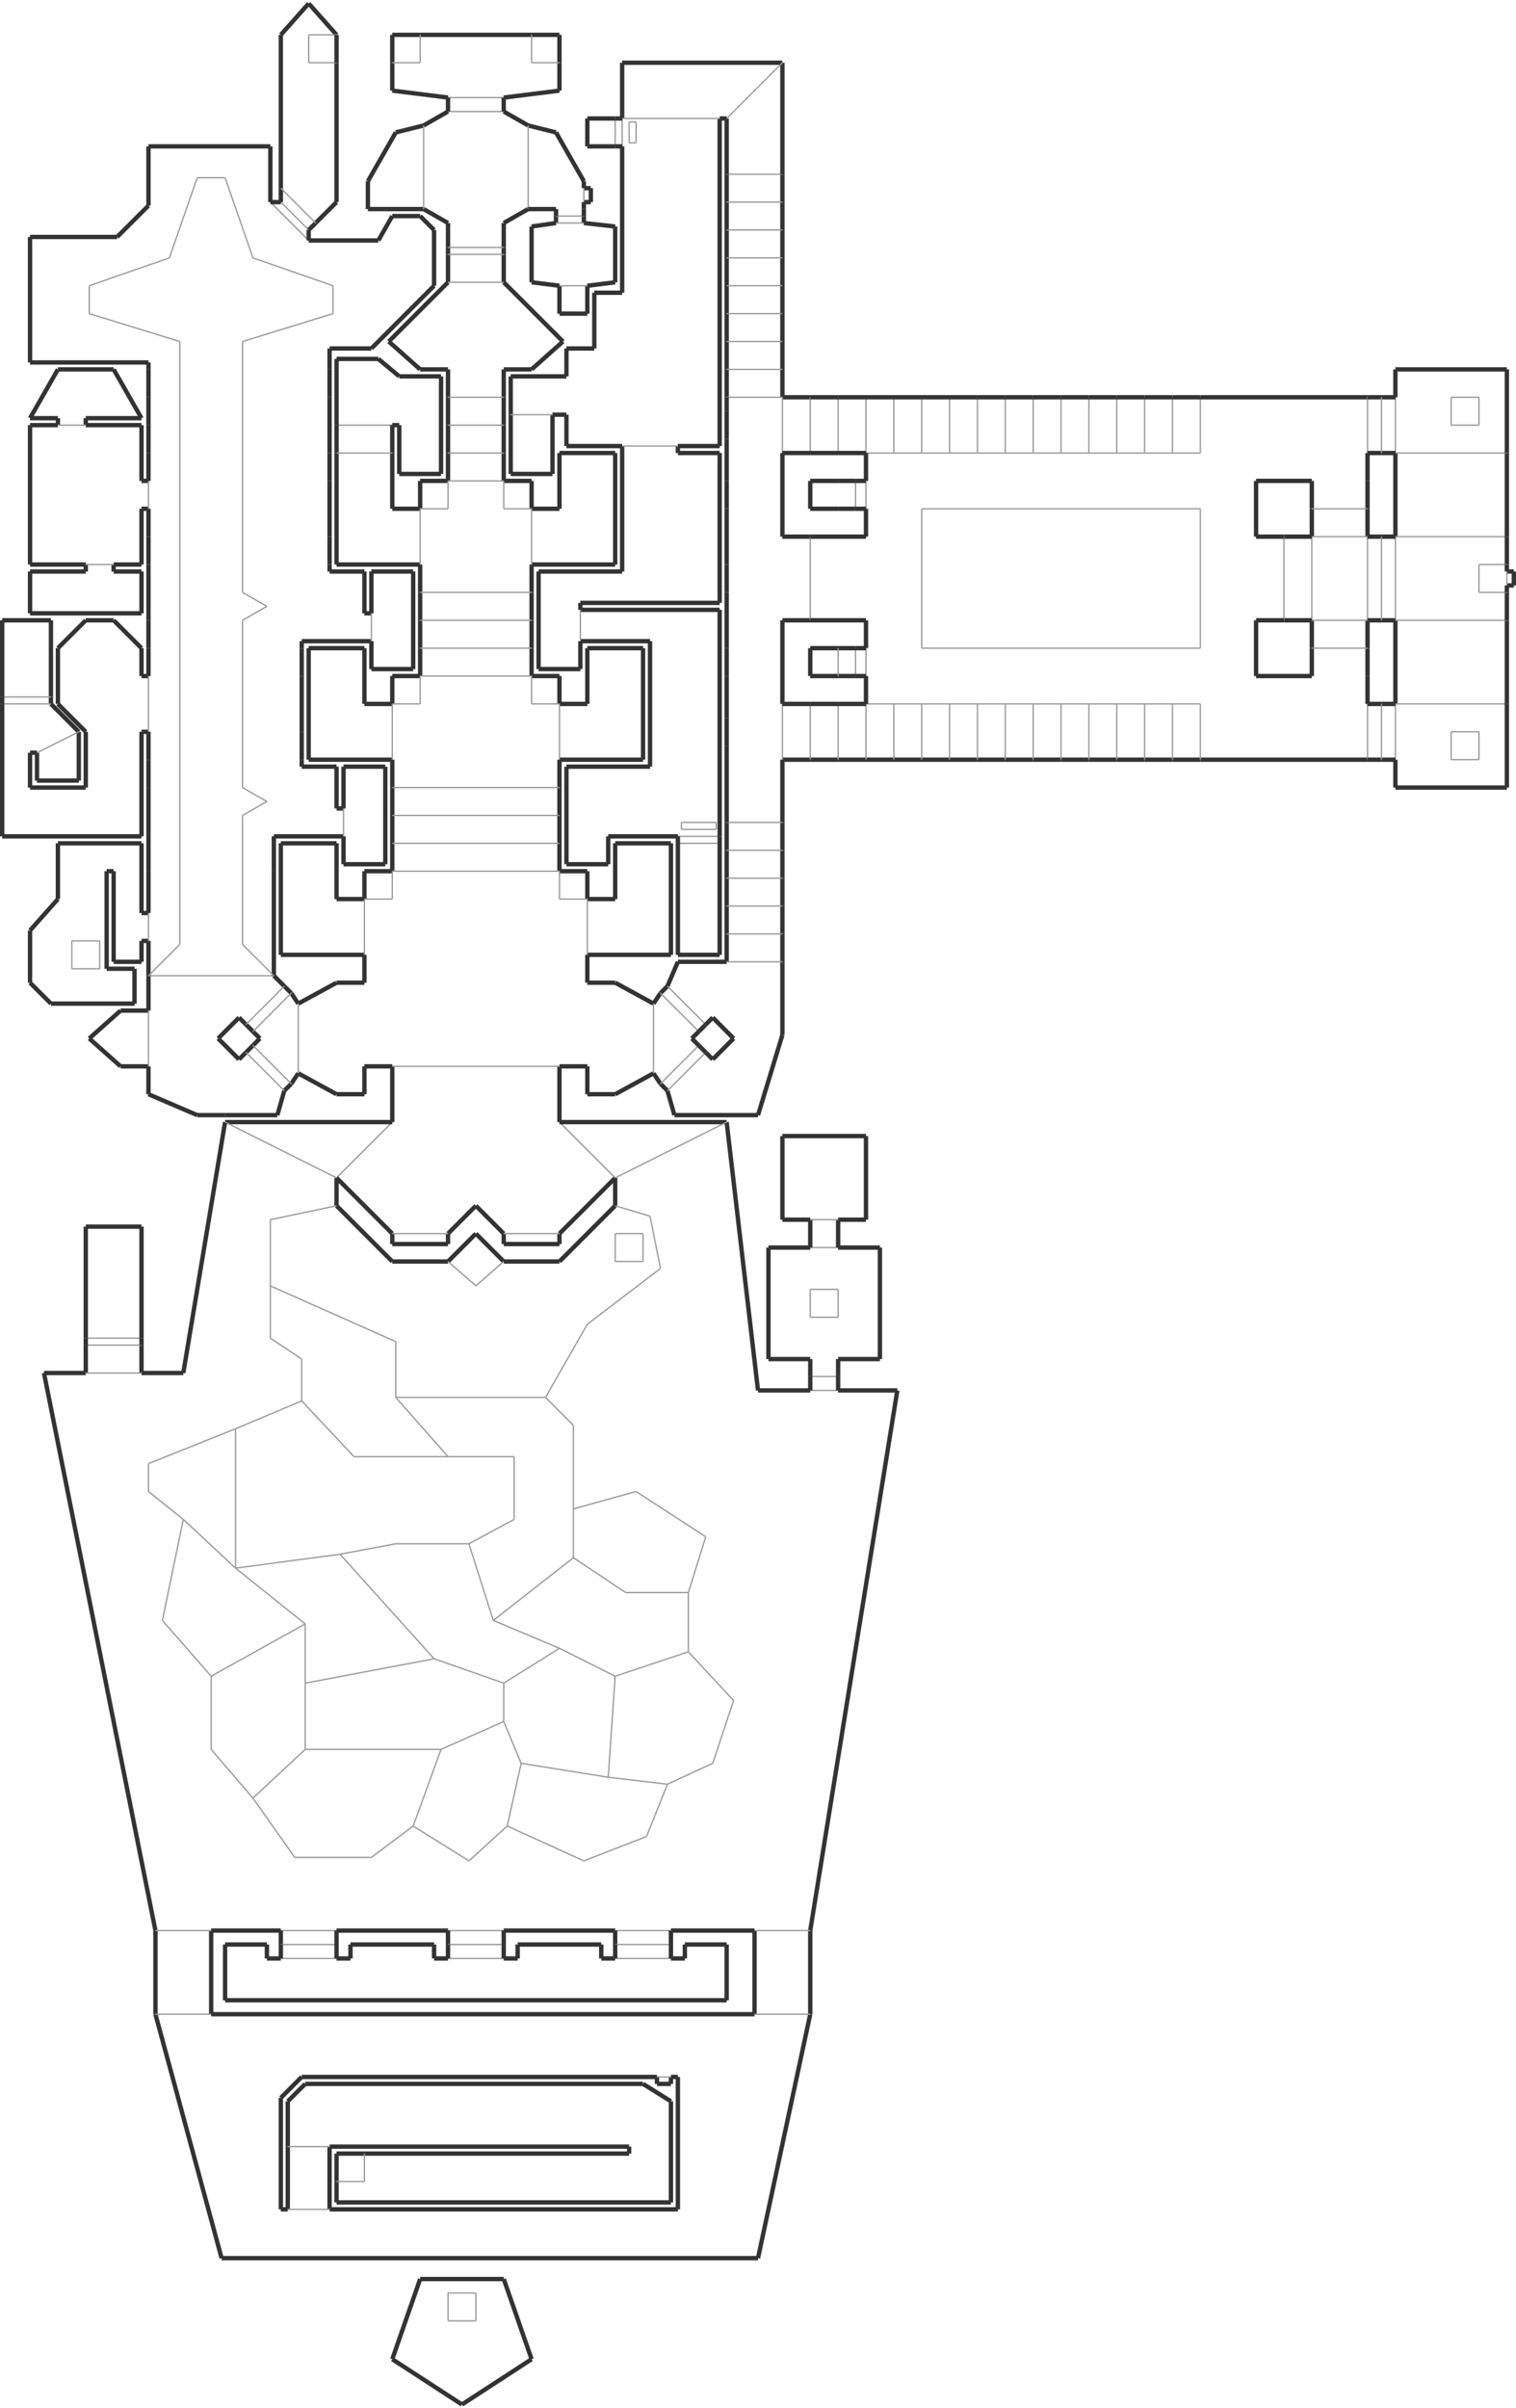 <?xml version="1.0" encoding="utf-8" ?>
<svg baseProfile="tiny" height="1024" version="1.2" viewBox="0 0 3482 5522" width="645" xmlns="http://www.w3.org/2000/svg" xmlns:ev="http://www.w3.org/2001/xml-events" xmlns:xlink="http://www.w3.org/1999/xlink"><defs /><line stroke="#333" stroke-width="10" x1="1029" x2="1029" y1="845" y2="909" /><line stroke="#333" stroke-width="10" x1="1029" x2="1029" y1="909" y2="973" /><line stroke="#333" stroke-width="10" x1="1029" x2="1029" y1="973" y2="1037" /><line stroke="#333" stroke-width="10" x1="1029" x2="1029" y1="1037" y2="1101" /><line stroke="#333" stroke-width="10" x1="1029" x2="965" y1="1101" y2="1101" /><line stroke="#333" stroke-width="10" x1="773" x2="773" y1="1037" y2="1293" /><line stroke="#333" stroke-width="10" x1="773" x2="965" y1="1293" y2="1293" /><line stroke="#333" stroke-width="10" x1="1221" x2="1413" y1="1293" y2="1293" /><line stroke="#333" stroke-width="10" x1="1413" x2="1413" y1="1293" y2="1037" /><line stroke="#333" stroke-width="10" x1="1221" x2="1157" y1="1101" y2="1101" /><line stroke="#333" stroke-width="10" x1="1157" x2="1157" y1="1101" y2="1037" /><line stroke="#333" stroke-width="10" x1="1157" x2="1157" y1="1037" y2="973" /><line stroke="#333" stroke-width="10" x1="1157" x2="1157" y1="973" y2="909" /><line stroke="#333" stroke-width="10" x1="1157" x2="1157" y1="909" y2="845" /><line stroke="#333" stroke-width="10" x1="965" x2="965" y1="1293" y2="1357" /><line stroke="#333" stroke-width="10" x1="965" x2="965" y1="1357" y2="1421" /><line stroke="#333" stroke-width="10" x1="965" x2="965" y1="1421" y2="1485" /><line stroke="#333" stroke-width="10" x1="965" x2="965" y1="1485" y2="1549" /><line stroke="#333" stroke-width="10" x1="965" x2="901" y1="1549" y2="1549" /><line stroke="#333" stroke-width="10" x1="709" x2="709" y1="1485" y2="1741" /><line stroke="#333" stroke-width="10" x1="709" x2="901" y1="1741" y2="1741" /><line stroke="#333" stroke-width="10" x1="1285" x2="1477" y1="1741" y2="1741" /><line stroke="#333" stroke-width="10" x1="1477" x2="1477" y1="1741" y2="1485" /><line stroke="#333" stroke-width="10" x1="1285" x2="1221" y1="1549" y2="1549" /><line stroke="#333" stroke-width="10" x1="1221" x2="1221" y1="1549" y2="1485" /><line stroke="#333" stroke-width="10" x1="1221" x2="1221" y1="1485" y2="1421" /><line stroke="#333" stroke-width="10" x1="1221" x2="1221" y1="1421" y2="1357" /><line stroke="#333" stroke-width="10" x1="1221" x2="1221" y1="1357" y2="1293" /><line stroke="#999" stroke-width="3" x1="1157" x2="1029" y1="909" y2="909" /><line stroke="#999" stroke-width="3" x1="1157" x2="1029" y1="973" y2="973" /><line stroke="#999" stroke-width="3" x1="1157" x2="1029" y1="1037" y2="1037" /><line stroke="#999" stroke-width="3" x1="1157" x2="1029" y1="1101" y2="1101" /><line stroke="#999" stroke-width="3" x1="1221" x2="965" y1="1357" y2="1357" /><line stroke="#999" stroke-width="3" x1="1221" x2="965" y1="1421" y2="1421" /><line stroke="#999" stroke-width="3" x1="1221" x2="965" y1="1485" y2="1485" /><line stroke="#999" stroke-width="3" x1="1221" x2="965" y1="1549" y2="1549" /><line stroke="#333" stroke-width="10" x1="1157" x2="1221" y1="845" y2="845" /><line stroke="#333" stroke-width="10" x1="1221" x2="1293" y1="845" y2="781" /><line stroke="#333" stroke-width="10" x1="1293" x2="1157" y1="781" y2="645" /><line stroke="#333" stroke-width="10" x1="1029" x2="893" y1="645" y2="781" /><line stroke="#333" stroke-width="10" x1="893" x2="965" y1="781" y2="845" /><line stroke="#333" stroke-width="10" x1="965" x2="1029" y1="845" y2="845" /><line stroke="#333" stroke-width="10" x1="965" x2="965" y1="1101" y2="1165" /><line stroke="#333" stroke-width="10" x1="965" x2="901" y1="1165" y2="1165" /><line stroke="#333" stroke-width="10" x1="901" x2="901" y1="1165" y2="1037" /><line stroke="#333" stroke-width="10" x1="1413" x2="1285" y1="1037" y2="1037" /><line stroke="#333" stroke-width="10" x1="1285" x2="1285" y1="1037" y2="1165" /><line stroke="#333" stroke-width="10" x1="1285" x2="1221" y1="1165" y2="1165" /><line stroke="#333" stroke-width="10" x1="1221" x2="1221" y1="1165" y2="1101" /><line stroke="#333" stroke-width="10" x1="901" x2="901" y1="1549" y2="1613" /><line stroke="#333" stroke-width="10" x1="901" x2="837" y1="1613" y2="1613" /><line stroke="#333" stroke-width="10" x1="837" x2="837" y1="1613" y2="1485" /><line stroke="#333" stroke-width="10" x1="837" x2="709" y1="1485" y2="1485" /><line stroke="#333" stroke-width="10" x1="1477" x2="1349" y1="1485" y2="1485" /><line stroke="#333" stroke-width="10" x1="1349" x2="1349" y1="1485" y2="1613" /><line stroke="#333" stroke-width="10" x1="1349" x2="1285" y1="1613" y2="1613" /><line stroke="#333" stroke-width="10" x1="1285" x2="1285" y1="1613" y2="1549" /><line stroke="#333" stroke-width="10" x1="901" x2="901" y1="1741" y2="1805" /><line stroke="#333" stroke-width="10" x1="901" x2="901" y1="1805" y2="1869" /><line stroke="#333" stroke-width="10" x1="901" x2="901" y1="1869" y2="1933" /><line stroke="#333" stroke-width="10" x1="901" x2="901" y1="1933" y2="1997" /><line stroke="#333" stroke-width="10" x1="901" x2="837" y1="1997" y2="1997" /><line stroke="#333" stroke-width="10" x1="837" x2="837" y1="1997" y2="2061" /><line stroke="#333" stroke-width="10" x1="837" x2="773" y1="2061" y2="2061" /><line stroke="#333" stroke-width="10" x1="773" x2="773" y1="2061" y2="1933" /><line stroke="#333" stroke-width="10" x1="773" x2="645" y1="1933" y2="1933" /><line stroke="#333" stroke-width="10" x1="645" x2="645" y1="1933" y2="2189" /><line stroke="#333" stroke-width="10" x1="645" x2="837" y1="2189" y2="2189" /><line stroke="#333" stroke-width="10" x1="1285" x2="1285" y1="1997" y2="1933" /><line stroke="#333" stroke-width="10" x1="1285" x2="1285" y1="1933" y2="1869" /><line stroke="#333" stroke-width="10" x1="1285" x2="1285" y1="1869" y2="1805" /><line stroke="#333" stroke-width="10" x1="1285" x2="1285" y1="1805" y2="1741" /><line stroke="#333" stroke-width="10" x1="1541" x2="1413" y1="1933" y2="1933" /><line stroke="#333" stroke-width="10" x1="1413" x2="1413" y1="1933" y2="2061" /><line stroke="#333" stroke-width="10" x1="1413" x2="1349" y1="2061" y2="2061" /><line stroke="#333" stroke-width="10" x1="1349" x2="1349" y1="2061" y2="1997" /><line stroke="#333" stroke-width="10" x1="1349" x2="1285" y1="1997" y2="1997" /><line stroke="#333" stroke-width="10" x1="1349" x2="1541" y1="2189" y2="2189" /><line stroke="#333" stroke-width="10" x1="1541" x2="1541" y1="2189" y2="1933" /><line stroke="#999" stroke-width="3" x1="1285" x2="901" y1="1805" y2="1805" /><line stroke="#999" stroke-width="3" x1="1285" x2="901" y1="1869" y2="1869" /><line stroke="#999" stroke-width="3" x1="1285" x2="901" y1="1933" y2="1933" /><line stroke="#999" stroke-width="3" x1="1285" x2="901" y1="1997" y2="1997" /><line stroke="#333" stroke-width="10" x1="837" x2="837" y1="2189" y2="2253" /><line stroke="#333" stroke-width="10" x1="837" x2="773" y1="2253" y2="2253" /><line stroke="#333" stroke-width="10" x1="773" x2="685" y1="2253" y2="2301" /><line stroke="#333" stroke-width="10" x1="685" x2="773" y1="2461" y2="2509" /><line stroke="#333" stroke-width="10" x1="773" x2="837" y1="2509" y2="2509" /><line stroke="#333" stroke-width="10" x1="837" x2="837" y1="2509" y2="2445" /><line stroke="#333" stroke-width="10" x1="837" x2="901" y1="2445" y2="2445" /><line stroke="#333" stroke-width="10" x1="901" x2="901" y1="2445" y2="2573" /><line stroke="#999" stroke-width="3" x1="901" x2="773" y1="2573" y2="2701" /><line stroke="#333" stroke-width="10" x1="773" x2="901" y1="2701" y2="2829" /><line stroke="#333" stroke-width="10" x1="1029" x2="1093" y1="2829" y2="2765" /><line stroke="#333" stroke-width="10" x1="1093" x2="1157" y1="2765" y2="2829" /><line stroke="#333" stroke-width="10" x1="1285" x2="1413" y1="2829" y2="2701" /><line stroke="#999" stroke-width="3" x1="1413" x2="1285" y1="2701" y2="2573" /><line stroke="#333" stroke-width="10" x1="1285" x2="1285" y1="2573" y2="2445" /><line stroke="#333" stroke-width="10" x1="1285" x2="1349" y1="2445" y2="2445" /><line stroke="#333" stroke-width="10" x1="1349" x2="1349" y1="2445" y2="2509" /><line stroke="#333" stroke-width="10" x1="1349" x2="1413" y1="2509" y2="2509" /><line stroke="#333" stroke-width="10" x1="1413" x2="1501" y1="2509" y2="2461" /><line stroke="#333" stroke-width="10" x1="1501" x2="1413" y1="2301" y2="2253" /><line stroke="#333" stroke-width="10" x1="1413" x2="1349" y1="2253" y2="2253" /><line stroke="#333" stroke-width="10" x1="1349" x2="1349" y1="2253" y2="2189" /><line stroke="#999" stroke-width="3" x1="965" x2="965" y1="1165" y2="1293" /><line stroke="#999" stroke-width="3" x1="1221" x2="1221" y1="1293" y2="1165" /><line stroke="#999" stroke-width="3" x1="1029" x2="1029" y1="1101" y2="1165" /><line stroke="#999" stroke-width="3" x1="1029" x2="965" y1="1165" y2="1165" /><line stroke="#999" stroke-width="3" x1="1157" x2="1157" y1="1165" y2="1101" /><line stroke="#999" stroke-width="3" x1="1221" x2="1157" y1="1165" y2="1165" /><line stroke="#999" stroke-width="3" x1="901" x2="901" y1="1613" y2="1741" /><line stroke="#999" stroke-width="3" x1="1285" x2="1285" y1="1741" y2="1613" /><line stroke="#999" stroke-width="3" x1="965" x2="965" y1="1549" y2="1613" /><line stroke="#999" stroke-width="3" x1="965" x2="901" y1="1613" y2="1613" /><line stroke="#999" stroke-width="3" x1="1285" x2="1221" y1="1613" y2="1613" /><line stroke="#999" stroke-width="3" x1="1221" x2="1221" y1="1613" y2="1549" /><line stroke="#999" stroke-width="3" x1="837" x2="837" y1="2061" y2="2189" /><line stroke="#999" stroke-width="3" x1="1349" x2="1349" y1="2189" y2="2061" /><line stroke="#999" stroke-width="3" x1="901" x2="901" y1="1997" y2="2061" /><line stroke="#999" stroke-width="3" x1="901" x2="837" y1="2061" y2="2061" /><line stroke="#999" stroke-width="3" x1="1349" x2="1285" y1="2061" y2="2061" /><line stroke="#999" stroke-width="3" x1="1285" x2="1285" y1="2061" y2="1997" /><line stroke="#999" stroke-width="3" x1="901" x2="1285" y1="2445" y2="2445" /><line stroke="#999" stroke-width="3" x1="773" x2="901" y1="973" y2="973" /><line stroke="#333" stroke-width="10" x1="773" x2="773" y1="973" y2="1037" /><line stroke="#333" stroke-width="10" x1="901" x2="901" y1="1037" y2="973" /><line stroke="#333" stroke-width="10" x1="901" x2="917" y1="973" y2="973" /><line stroke="#333" stroke-width="10" x1="917" x2="917" y1="973" y2="1085" /><line stroke="#333" stroke-width="10" x1="917" x2="1013" y1="1085" y2="1085" /><line stroke="#333" stroke-width="10" x1="1013" x2="1013" y1="1085" y2="861" /><line stroke="#333" stroke-width="10" x1="1013" x2="917" y1="861" y2="861" /><line stroke="#333" stroke-width="10" x1="917" x2="869" y1="861" y2="821" /><line stroke="#333" stroke-width="10" x1="869" x2="773" y1="821" y2="821" /><line stroke="#333" stroke-width="10" x1="773" x2="773" y1="821" y2="973" /><line stroke="#333" stroke-width="10" x1="901" x2="517" y1="2573" y2="2573" /><line stroke="#333" stroke-width="10" x1="517" x2="421" y1="2573" y2="3149" /><line stroke="#333" stroke-width="10" x1="901" x2="773" y1="2893" y2="2765" /><line stroke="#333" stroke-width="10" x1="773" x2="773" y1="2765" y2="2701" /><line stroke="#333" stroke-width="10" x1="1741" x2="1669" y1="3189" y2="2573" /><line stroke="#333" stroke-width="10" x1="1669" x2="1285" y1="2573" y2="2573" /><line stroke="#333" stroke-width="10" x1="101" x2="357" y1="3149" y2="4429" /><line stroke="#333" stroke-width="10" x1="1861" x2="2061" y1="4429" y2="3189" /><line stroke="#333" stroke-width="10" x1="1413" x2="1413" y1="2701" y2="2765" /><line stroke="#333" stroke-width="10" x1="1413" x2="1285" y1="2765" y2="2893" /><line stroke="#333" stroke-width="10" x1="1285" x2="1157" y1="2893" y2="2893" /><line stroke="#333" stroke-width="10" x1="1157" x2="1093" y1="2893" y2="2829" /><line stroke="#333" stroke-width="10" x1="1093" x2="1029" y1="2829" y2="2893" /><line stroke="#333" stroke-width="10" x1="1029" x2="901" y1="2893" y2="2893" /><line stroke="#333" stroke-width="10" x1="509" x2="1741" y1="5181" y2="5181" /><line stroke="#999" stroke-width="3" x1="1413" x2="1493" y1="2765" y2="2789" /><line stroke="#999" stroke-width="3" x1="1493" x2="1517" y1="2789" y2="2909" /><line stroke="#999" stroke-width="3" x1="1517" x2="1349" y1="2909" y2="3037" /><line stroke="#999" stroke-width="3" x1="1349" x2="1253" y1="3037" y2="3205" /><line stroke="#999" stroke-width="3" x1="1253" x2="909" y1="3205" y2="3205" /><line stroke="#999" stroke-width="3" x1="909" x2="909" y1="3205" y2="3077" /><line stroke="#999" stroke-width="3" x1="909" x2="621" y1="3077" y2="2949" /><line stroke="#999" stroke-width="3" x1="621" x2="621" y1="2949" y2="2797" /><line stroke="#999" stroke-width="3" x1="621" x2="773" y1="2797" y2="2765" /><line stroke="#999" stroke-width="3" x1="773" x2="517" y1="2701" y2="2573" /><line stroke="#999" stroke-width="3" x1="1669" x2="1413" y1="2573" y2="2701" /><line stroke="#999" stroke-width="3" x1="621" x2="621" y1="3069" y2="2949" /><line stroke="#999" stroke-width="3" x1="693" x2="621" y1="3117" y2="3069" /><line stroke="#999" stroke-width="3" x1="693" x2="693" y1="3213" y2="3117" /><line stroke="#999" stroke-width="3" x1="813" x2="693" y1="3341" y2="3213" /><line stroke="#999" stroke-width="3" x1="1029" x2="813" y1="3341" y2="3341" /><line stroke="#999" stroke-width="3" x1="909" x2="1029" y1="3205" y2="3341" /><line stroke="#999" stroke-width="3" x1="541" x2="693" y1="3277" y2="3213" /><line stroke="#999" stroke-width="3" x1="541" x2="541" y1="3597" y2="3277" /><line stroke="#999" stroke-width="3" x1="781" x2="541" y1="3565" y2="3597" /><line stroke="#999" stroke-width="3" x1="909" x2="781" y1="3541" y2="3565" /><line stroke="#999" stroke-width="3" x1="1077" x2="909" y1="3541" y2="3541" /><line stroke="#999" stroke-width="3" x1="1181" x2="1077" y1="3485" y2="3541" /><line stroke="#999" stroke-width="3" x1="1181" x2="1181" y1="3341" y2="3485" /><line stroke="#999" stroke-width="3" x1="1029" x2="1181" y1="3341" y2="3341" /><line stroke="#999" stroke-width="3" x1="1253" x2="1317" y1="3205" y2="3269" /><line stroke="#999" stroke-width="3" x1="1317" x2="1317" y1="3269" y2="3461" /><line stroke="#999" stroke-width="3" x1="1317" x2="1317" y1="3461" y2="3573" /><line stroke="#999" stroke-width="3" x1="1317" x2="1133" y1="3573" y2="3717" /><line stroke="#999" stroke-width="3" x1="1133" x2="1077" y1="3717" y2="3541" /><line stroke="#999" stroke-width="3" x1="1317" x2="1461" y1="3461" y2="3421" /><line stroke="#999" stroke-width="3" x1="1461" x2="1621" y1="3421" y2="3525" /><line stroke="#999" stroke-width="3" x1="1621" x2="1581" y1="3525" y2="3653" /><line stroke="#999" stroke-width="3" x1="1581" x2="1437" y1="3653" y2="3653" /><line stroke="#999" stroke-width="3" x1="1437" x2="1317" y1="3653" y2="3573" /><line stroke="#999" stroke-width="3" x1="1581" x2="1581" y1="3653" y2="3789" /><line stroke="#999" stroke-width="3" x1="1581" x2="1413" y1="3789" y2="3845" /><line stroke="#999" stroke-width="3" x1="1413" x2="1285" y1="3845" y2="3781" /><line stroke="#999" stroke-width="3" x1="1285" x2="1133" y1="3781" y2="3717" /><line stroke="#999" stroke-width="3" x1="1285" x2="1157" y1="3781" y2="3861" /><line stroke="#999" stroke-width="3" x1="1157" x2="997" y1="3861" y2="3805" /><line stroke="#999" stroke-width="3" x1="997" x2="781" y1="3805" y2="3565" /><line stroke="#999" stroke-width="3" x1="997" x2="701" y1="3805" y2="3861" /><line stroke="#999" stroke-width="3" x1="701" x2="701" y1="3861" y2="3725" /><line stroke="#999" stroke-width="3" x1="701" x2="541" y1="3725" y2="3597" /><line stroke="#999" stroke-width="3" x1="1157" x2="1157" y1="3861" y2="3949" /><line stroke="#999" stroke-width="3" x1="1157" x2="1013" y1="3949" y2="4013" /><line stroke="#999" stroke-width="3" x1="1013" x2="701" y1="4013" y2="4013" /><line stroke="#999" stroke-width="3" x1="701" x2="701" y1="4013" y2="3861" /><line stroke="#999" stroke-width="3" x1="1413" x2="1397" y1="3845" y2="4077" /><line stroke="#999" stroke-width="3" x1="1397" x2="1197" y1="4077" y2="4045" /><line stroke="#999" stroke-width="3" x1="1197" x2="1157" y1="4045" y2="3949" /><line stroke="#999" stroke-width="3" x1="1581" x2="1685" y1="3789" y2="3901" /><line stroke="#999" stroke-width="3" x1="1685" x2="1637" y1="3901" y2="4045" /><line stroke="#999" stroke-width="3" x1="1637" x2="1533" y1="4045" y2="4093" /><line stroke="#999" stroke-width="3" x1="1533" x2="1397" y1="4093" y2="4077" /><line stroke="#999" stroke-width="3" x1="1533" x2="1485" y1="4093" y2="4213" /><line stroke="#999" stroke-width="3" x1="1485" x2="1341" y1="4213" y2="4269" /><line stroke="#999" stroke-width="3" x1="1341" x2="1165" y1="4269" y2="4189" /><line stroke="#999" stroke-width="3" x1="1165" x2="1197" y1="4189" y2="4045" /><line stroke="#999" stroke-width="3" x1="1165" x2="1077" y1="4189" y2="4269" /><line stroke="#999" stroke-width="3" x1="1077" x2="949" y1="4269" y2="4189" /><line stroke="#999" stroke-width="3" x1="949" x2="1013" y1="4189" y2="4013" /><line stroke="#999" stroke-width="3" x1="949" x2="853" y1="4189" y2="4261" /><line stroke="#999" stroke-width="3" x1="853" x2="677" y1="4261" y2="4261" /><line stroke="#999" stroke-width="3" x1="677" x2="581" y1="4261" y2="4125" /><line stroke="#999" stroke-width="3" x1="581" x2="701" y1="4125" y2="4013" /><line stroke="#999" stroke-width="3" x1="581" x2="485" y1="4125" y2="4013" /><line stroke="#999" stroke-width="3" x1="485" x2="485" y1="4013" y2="3845" /><line stroke="#999" stroke-width="3" x1="485" x2="701" y1="3845" y2="3725" /><line stroke="#999" stroke-width="3" x1="485" x2="373" y1="3845" y2="3717" /><line stroke="#999" stroke-width="3" x1="373" x2="421" y1="3717" y2="3485" /><line stroke="#999" stroke-width="3" x1="421" x2="541" y1="3485" y2="3597" /><line stroke="#999" stroke-width="3" x1="421" x2="341" y1="3485" y2="3421" /><line stroke="#999" stroke-width="3" x1="341" x2="341" y1="3421" y2="3357" /><line stroke="#999" stroke-width="3" x1="341" x2="541" y1="3357" y2="3277" /><line stroke="#999" stroke-width="3" x1="1413" x2="1477" y1="2829" y2="2829" /><line stroke="#999" stroke-width="3" x1="1413" x2="1413" y1="2893" y2="2829" /><line stroke="#999" stroke-width="3" x1="1477" x2="1413" y1="2893" y2="2893" /><line stroke="#999" stroke-width="3" x1="1477" x2="1477" y1="2829" y2="2893" /><line stroke="#333" stroke-width="10" x1="661" x2="645" y1="5069" y2="5069" /><line stroke="#333" stroke-width="10" x1="645" x2="645" y1="5069" y2="4813" /><line stroke="#333" stroke-width="10" x1="693" x2="1493" y1="4765" y2="4765" /><line stroke="#333" stroke-width="10" x1="1557" x2="1557" y1="4765" y2="5069" /><line stroke="#333" stroke-width="10" x1="1557" x2="757" y1="5069" y2="5069" /><line stroke="#333" stroke-width="10" x1="1541" x2="1541" y1="5053" y2="4821" /><line stroke="#333" stroke-width="10" x1="661" x2="661" y1="4925" y2="5069" /><line stroke="#333" stroke-width="10" x1="1541" x2="1477" y1="4821" y2="4781" /><line stroke="#333" stroke-width="10" x1="1477" x2="701" y1="4781" y2="4781" /><line stroke="#333" stroke-width="10" x1="701" x2="661" y1="4781" y2="4821" /><line stroke="#333" stroke-width="10" x1="757" x2="757" y1="5069" y2="4925" /><line stroke="#333" stroke-width="10" x1="757" x2="1445" y1="4925" y2="4925" /><line stroke="#999" stroke-width="3" x1="757" x2="661" y1="5069" y2="5069" /><line stroke="#333" stroke-width="10" x1="661" x2="661" y1="4821" y2="4925" /><line stroke="#999" stroke-width="3" x1="741" x2="757" y1="4925" y2="4925" /><line stroke="#333" stroke-width="10" x1="1445" x2="1445" y1="4925" y2="4941" /><line stroke="#333" stroke-width="10" x1="1445" x2="837" y1="4941" y2="4941" /><line stroke="#333" stroke-width="10" x1="837" x2="773" y1="4941" y2="4941" /><line stroke="#333" stroke-width="10" x1="773" x2="773" y1="4941" y2="5005" /><line stroke="#333" stroke-width="10" x1="773" x2="773" y1="5005" y2="5053" /><line stroke="#333" stroke-width="10" x1="773" x2="1541" y1="5053" y2="5053" /><line stroke="#999" stroke-width="3" x1="837" x2="773" y1="5005" y2="5005" /><line stroke="#999" stroke-width="3" x1="837" x2="837" y1="4941" y2="5005" /><line stroke="#333" stroke-width="10" x1="1221" x2="1157" y1="5413" y2="5229" /><line stroke="#333" stroke-width="10" x1="1157" x2="965" y1="5229" y2="5229" /><line stroke="#333" stroke-width="10" x1="965" x2="901" y1="5229" y2="5413" /><line stroke="#333" stroke-width="10" x1="901" x2="1061" y1="5413" y2="5517" /><line stroke="#333" stroke-width="10" x1="1061" x2="1221" y1="5517" y2="5413" /><line stroke="#999" stroke-width="3" x1="1029" x2="1029" y1="5325" y2="5261" /><line stroke="#999" stroke-width="3" x1="1029" x2="1093" y1="5261" y2="5261" /><line stroke="#999" stroke-width="3" x1="1093" x2="1093" y1="5261" y2="5325" /><line stroke="#999" stroke-width="3" x1="1093" x2="1029" y1="5325" y2="5325" /><line stroke="#333" stroke-width="10" x1="485" x2="485" y1="4621" y2="4429" /><line stroke="#333" stroke-width="10" x1="1733" x2="1733" y1="4429" y2="4621" /><line stroke="#333" stroke-width="10" x1="357" x2="357" y1="4429" y2="4621" /><line stroke="#333" stroke-width="10" x1="357" x2="509" y1="4621" y2="5181" /><line stroke="#333" stroke-width="10" x1="1741" x2="1861" y1="5181" y2="4621" /><line stroke="#333" stroke-width="10" x1="1861" x2="1861" y1="4621" y2="4429" /><line stroke="#999" stroke-width="3" x1="1733" x2="1861" y1="4429" y2="4429" /><line stroke="#999" stroke-width="3" x1="1861" x2="1733" y1="4621" y2="4621" /><line stroke="#999" stroke-width="3" x1="357" x2="485" y1="4429" y2="4429" /><line stroke="#999" stroke-width="3" x1="485" x2="357" y1="4621" y2="4621" /><line stroke="#333" stroke-width="10" x1="645" x2="693" y1="4813" y2="4765" /><line stroke="#999" stroke-width="3" x1="1093" x2="1029" y1="2949" y2="2893" /><line stroke="#333" stroke-width="10" x1="1029" x2="1029" y1="581" y2="645" /><line stroke="#333" stroke-width="10" x1="1029" x2="1029" y1="565" y2="581" /><line stroke="#333" stroke-width="10" x1="1029" x2="1029" y1="509" y2="565" /><line stroke="#333" stroke-width="10" x1="1157" x2="1157" y1="565" y2="509" /><line stroke="#333" stroke-width="10" x1="1157" x2="1157" y1="581" y2="565" /><line stroke="#333" stroke-width="10" x1="1157" x2="1157" y1="645" y2="581" /><line stroke="#999" stroke-width="3" x1="1157" x2="1029" y1="581" y2="581" /><line stroke="#999" stroke-width="3" x1="1029" x2="1157" y1="565" y2="565" /><line stroke="#333" stroke-width="10" x1="973" x2="1029" y1="477" y2="509" /><line stroke="#333" stroke-width="10" x1="1157" x2="1213" y1="509" y2="477" /><line stroke="#333" stroke-width="10" x1="1277" x2="1277" y1="493" y2="509" /><line stroke="#333" stroke-width="10" x1="1277" x2="1221" y1="509" y2="517" /><line stroke="#333" stroke-width="10" x1="1221" x2="1221" y1="517" y2="645" /><line stroke="#333" stroke-width="10" x1="1221" x2="1285" y1="645" y2="653" /><line stroke="#333" stroke-width="10" x1="1285" x2="1285" y1="653" y2="717" /><line stroke="#333" stroke-width="10" x1="1285" x2="1349" y1="717" y2="717" /><line stroke="#333" stroke-width="10" x1="1349" x2="1349" y1="717" y2="653" /><line stroke="#333" stroke-width="10" x1="1349" x2="1413" y1="653" y2="645" /><line stroke="#333" stroke-width="10" x1="1413" x2="1413" y1="645" y2="517" /><line stroke="#333" stroke-width="10" x1="1413" x2="1341" y1="517" y2="509" /><line stroke="#333" stroke-width="10" x1="1341" x2="1341" y1="509" y2="493" /><line stroke="#333" stroke-width="10" x1="1341" x2="1277" y1="413" y2="301" /><line stroke="#333" stroke-width="10" x1="1277" x2="1213" y1="301" y2="285" /><line stroke="#333" stroke-width="10" x1="1213" x2="1157" y1="285" y2="253" /><line stroke="#999" stroke-width="3" x1="1157" x2="1029" y1="253" y2="253" /><line stroke="#333" stroke-width="10" x1="1029" x2="973" y1="253" y2="285" /><line stroke="#999" stroke-width="3" x1="1285" x2="1349" y1="653" y2="653" /><line stroke="#999" stroke-width="3" x1="1341" x2="1277" y1="509" y2="509" /><line stroke="#999" stroke-width="3" x1="1277" x2="1341" y1="493" y2="493" /><line stroke="#999" stroke-width="3" x1="1157" x2="1029" y1="645" y2="645" /><line stroke="#333" stroke-width="10" x1="725" x2="773" y1="509" y2="461" /><line stroke="#999" stroke-width="3" x1="645" x2="709" y1="461" y2="525" /><line stroke="#333" stroke-width="10" x1="645" x2="645" y1="77" y2="429" /><line stroke="#333" stroke-width="10" x1="709" x2="645" y1="5" y2="77" /><line stroke="#333" stroke-width="10" x1="773" x2="709" y1="77" y2="5" /><line stroke="#333" stroke-width="10" x1="549" x2="501" y1="2429" y2="2381" /><line stroke="#333" stroke-width="10" x1="501" x2="549" y1="2381" y2="2333" /><line stroke="#333" stroke-width="10" x1="669" x2="685" y1="2485" y2="2461" /><line stroke="#333" stroke-width="10" x1="685" x2="669" y1="2301" y2="2277" /><line stroke="#333" stroke-width="10" x1="637" x2="653" y1="2557" y2="2501" /><line stroke="#333" stroke-width="10" x1="653" x2="669" y1="2501" y2="2485" /><line stroke="#333" stroke-width="10" x1="597" x2="581" y1="2381" y2="2397" /><line stroke="#333" stroke-width="10" x1="581" x2="565" y1="2397" y2="2413" /><line stroke="#333" stroke-width="10" x1="565" x2="549" y1="2413" y2="2429" /><line stroke="#333" stroke-width="10" x1="549" x2="565" y1="2333" y2="2349" /><line stroke="#333" stroke-width="10" x1="565" x2="581" y1="2349" y2="2365" /><line stroke="#333" stroke-width="10" x1="581" x2="597" y1="2365" y2="2381" /><line stroke="#333" stroke-width="10" x1="669" x2="653" y1="2277" y2="2261" /><line stroke="#333" stroke-width="10" x1="653" x2="629" y1="2261" y2="2237" /><line stroke="#999" stroke-width="3" x1="669" x2="581" y1="2277" y2="2365" /><line stroke="#999" stroke-width="3" x1="565" x2="653" y1="2349" y2="2261" /><line stroke="#999" stroke-width="3" x1="653" x2="565" y1="2501" y2="2413" /><line stroke="#999" stroke-width="3" x1="581" x2="669" y1="2397" y2="2485" /><line stroke="#999" stroke-width="3" x1="685" x2="685" y1="2301" y2="2461" /><line stroke="#999" stroke-width="3" x1="1501" x2="1501" y1="2461" y2="2301" /><line stroke="#333" stroke-width="10" x1="1501" x2="1517" y1="2461" y2="2485" /><line stroke="#333" stroke-width="10" x1="1517" x2="1533" y1="2485" y2="2501" /><line stroke="#333" stroke-width="10" x1="1533" x2="1549" y1="2501" y2="2557" /><line stroke="#333" stroke-width="10" x1="1557" x2="1533" y1="2205" y2="2261" /><line stroke="#333" stroke-width="10" x1="1533" x2="1517" y1="2261" y2="2277" /><line stroke="#333" stroke-width="10" x1="1517" x2="1501" y1="2277" y2="2301" /><line stroke="#999" stroke-width="3" x1="1605" x2="1517" y1="2365" y2="2277" /><line stroke="#999" stroke-width="3" x1="1533" x2="1621" y1="2261" y2="2349" /><line stroke="#999" stroke-width="3" x1="1517" x2="1605" y1="2485" y2="2397" /><line stroke="#999" stroke-width="3" x1="1621" x2="1533" y1="2413" y2="2501" /><line stroke="#333" stroke-width="10" x1="1605" x2="1589" y1="2397" y2="2381" /><line stroke="#333" stroke-width="10" x1="1589" x2="1605" y1="2381" y2="2365" /><line stroke="#333" stroke-width="10" x1="1605" x2="1621" y1="2365" y2="2349" /><line stroke="#333" stroke-width="10" x1="1621" x2="1637" y1="2349" y2="2333" /><line stroke="#333" stroke-width="10" x1="1637" x2="1685" y1="2333" y2="2381" /><line stroke="#333" stroke-width="10" x1="1685" x2="1637" y1="2381" y2="2429" /><line stroke="#333" stroke-width="10" x1="1637" x2="1621" y1="2429" y2="2413" /><line stroke="#333" stroke-width="10" x1="1621" x2="1605" y1="2413" y2="2397" /><line stroke="#333" stroke-width="10" x1="341" x2="453" y1="2509" y2="2557" /><line stroke="#333" stroke-width="10" x1="453" x2="517" y1="2557" y2="2557" /><line stroke="#333" stroke-width="10" x1="517" x2="637" y1="2557" y2="2557" /><line stroke="#333" stroke-width="10" x1="1549" x2="1741" y1="2557" y2="2557" /><line stroke="#333" stroke-width="10" x1="1797" x2="1797" y1="2373" y2="2205" /><line stroke="#333" stroke-width="10" x1="1669" x2="1557" y1="2205" y2="2205" /><line stroke="#333" stroke-width="10" x1="341" x2="341" y1="2445" y2="2509" /><line stroke="#333" stroke-width="10" x1="277" x2="341" y1="2445" y2="2445" /><line stroke="#333" stroke-width="10" x1="205" x2="277" y1="2381" y2="2445" /><line stroke="#333" stroke-width="10" x1="277" x2="205" y1="2317" y2="2381" /><line stroke="#333" stroke-width="10" x1="341" x2="277" y1="2317" y2="2317" /><line stroke="#333" stroke-width="10" x1="341" x2="341" y1="2237" y2="2317" /><line stroke="#333" stroke-width="10" x1="885" x2="789" y1="1757" y2="1757" /><line stroke="#333" stroke-width="10" x1="885" x2="885" y1="1981" y2="1757" /><line stroke="#333" stroke-width="10" x1="789" x2="885" y1="1981" y2="1981" /><line stroke="#333" stroke-width="10" x1="789" x2="789" y1="1917" y2="1981" /><line stroke="#333" stroke-width="10" x1="629" x2="789" y1="1917" y2="1917" /><line stroke="#999" stroke-width="3" x1="341" x2="341" y1="2317" y2="2445" /><line stroke="#999" stroke-width="3" x1="341" x2="629" y1="2237" y2="2237" /><line stroke="#333" stroke-width="10" x1="629" x2="629" y1="2237" y2="1997" /><line stroke="#999" stroke-width="3" x1="629" x2="557" y1="2237" y2="2165" /><line stroke="#999" stroke-width="3" x1="557" x2="557" y1="2165" y2="1869" /><line stroke="#999" stroke-width="3" x1="557" x2="613" y1="1869" y2="1837" /><line stroke="#999" stroke-width="3" x1="613" x2="557" y1="1837" y2="1805" /><line stroke="#999" stroke-width="3" x1="557" x2="557" y1="1805" y2="1421" /><line stroke="#333" stroke-width="10" x1="789" x2="789" y1="1757" y2="1853" /><line stroke="#333" stroke-width="10" x1="789" x2="773" y1="1853" y2="1853" /><line stroke="#333" stroke-width="10" x1="773" x2="773" y1="1853" y2="1757" /><line stroke="#333" stroke-width="10" x1="773" x2="693" y1="1757" y2="1757" /><line stroke="#333" stroke-width="10" x1="837" x2="757" y1="1309" y2="1309" /><line stroke="#333" stroke-width="10" x1="837" x2="837" y1="1405" y2="1309" /><line stroke="#333" stroke-width="10" x1="853" x2="837" y1="1405" y2="1405" /><line stroke="#333" stroke-width="10" x1="853" x2="853" y1="1309" y2="1405" /><line stroke="#333" stroke-width="10" x1="949" x2="853" y1="1309" y2="1309" /><line stroke="#333" stroke-width="10" x1="949" x2="949" y1="1533" y2="1309" /><line stroke="#333" stroke-width="10" x1="853" x2="949" y1="1533" y2="1533" /><line stroke="#333" stroke-width="10" x1="853" x2="853" y1="1469" y2="1533" /><line stroke="#333" stroke-width="10" x1="693" x2="853" y1="1469" y2="1469" /><line stroke="#999" stroke-width="3" x1="557" x2="613" y1="1421" y2="1389" /><line stroke="#999" stroke-width="3" x1="613" x2="557" y1="1389" y2="1357" /><line stroke="#999" stroke-width="3" x1="557" x2="557" y1="1357" y2="781" /><line stroke="#333" stroke-width="10" x1="341" x2="341" y1="2157" y2="2237" /><line stroke="#333" stroke-width="10" x1="245" x2="261" y1="1997" y2="1997" /><line stroke="#333" stroke-width="10" x1="245" x2="245" y1="2221" y2="1997" /><line stroke="#333" stroke-width="10" x1="309" x2="245" y1="2221" y2="2221" /><line stroke="#333" stroke-width="10" x1="309" x2="309" y1="2301" y2="2221" /><line stroke="#333" stroke-width="10" x1="117" x2="309" y1="2301" y2="2301" /><line stroke="#333" stroke-width="10" x1="69" x2="117" y1="2253" y2="2301" /><line stroke="#333" stroke-width="10" x1="69" x2="69" y1="2133" y2="2253" /><line stroke="#333" stroke-width="10" x1="133" x2="69" y1="2061" y2="2133" /><line stroke="#333" stroke-width="10" x1="133" x2="133" y1="1933" y2="2061" /><line stroke="#333" stroke-width="10" x1="325" x2="133" y1="1933" y2="1933" /><line stroke="#333" stroke-width="10" x1="325" x2="325" y1="2093" y2="1933" /><line stroke="#333" stroke-width="10" x1="341" x2="325" y1="2093" y2="2093" /><line stroke="#333" stroke-width="10" x1="341" x2="341" y1="1997" y2="2093" /><line stroke="#333" stroke-width="10" x1="325" x2="341" y1="1677" y2="1677" /><line stroke="#333" stroke-width="10" x1="261" x2="261" y1="1997" y2="2205" /><line stroke="#333" stroke-width="10" x1="261" x2="325" y1="2205" y2="2205" /><line stroke="#333" stroke-width="10" x1="325" x2="325" y1="2205" y2="2157" /><line stroke="#333" stroke-width="10" x1="325" x2="341" y1="2157" y2="2157" /><line stroke="#999" stroke-width="3" x1="413" x2="413" y1="781" y2="2165" /><line stroke="#999" stroke-width="3" x1="413" x2="341" y1="2165" y2="2237" /><line stroke="#999" stroke-width="3" x1="229" x2="165" y1="2221" y2="2221" /><line stroke="#999" stroke-width="3" x1="165" x2="165" y1="2221" y2="2157" /><line stroke="#999" stroke-width="3" x1="165" x2="229" y1="2157" y2="2157" /><line stroke="#999" stroke-width="3" x1="229" x2="229" y1="2157" y2="2221" /><line stroke="#333" stroke-width="10" x1="341" x2="325" y1="1549" y2="1549" /><line stroke="#333" stroke-width="10" x1="325" x2="325" y1="1549" y2="1485" /><line stroke="#333" stroke-width="10" x1="325" x2="261" y1="1485" y2="1421" /><line stroke="#333" stroke-width="10" x1="261" x2="197" y1="1421" y2="1421" /><line stroke="#333" stroke-width="10" x1="197" x2="133" y1="1421" y2="1485" /><line stroke="#333" stroke-width="10" x1="133" x2="133" y1="1485" y2="1613" /><line stroke="#333" stroke-width="10" x1="133" x2="197" y1="1613" y2="1677" /><line stroke="#333" stroke-width="10" x1="197" x2="197" y1="1677" y2="1805" /><line stroke="#333" stroke-width="10" x1="197" x2="69" y1="1805" y2="1805" /><line stroke="#333" stroke-width="10" x1="5" x2="325" y1="1917" y2="1917" /><line stroke="#333" stroke-width="10" x1="325" x2="325" y1="1917" y2="1677" /><line stroke="#333" stroke-width="10" x1="69" x2="69" y1="1805" y2="1725" /><line stroke="#333" stroke-width="10" x1="181" x2="181" y1="1789" y2="1677" /><line stroke="#333" stroke-width="10" x1="181" x2="117" y1="1677" y2="1613" /><line stroke="#999" stroke-width="3" x1="29" x2="5" y1="1613" y2="1613" /><line stroke="#333" stroke-width="10" x1="5" x2="5" y1="1613" y2="1917" /><line stroke="#333" stroke-width="10" x1="69" x2="85" y1="1725" y2="1725" /><line stroke="#333" stroke-width="10" x1="85" x2="85" y1="1725" y2="1789" /><line stroke="#333" stroke-width="10" x1="85" x2="181" y1="1789" y2="1789" /><line stroke="#999" stroke-width="3" x1="85" x2="181" y1="1725" y2="1677" /><line stroke="#999" stroke-width="3" x1="5" x2="29" y1="1597" y2="1597" /><line stroke="#333" stroke-width="10" x1="5" x2="5" y1="1597" y2="1613" /><line stroke="#333" stroke-width="10" x1="117" x2="117" y1="1613" y2="1597" /><line stroke="#333" stroke-width="10" x1="117" x2="117" y1="1597" y2="1421" /><line stroke="#333" stroke-width="10" x1="117" x2="5" y1="1421" y2="1421" /><line stroke="#333" stroke-width="10" x1="5" x2="5" y1="1421" y2="1597" /><line stroke="#333" stroke-width="10" x1="757" x2="853" y1="797" y2="797" /><line stroke="#333" stroke-width="10" x1="853" x2="997" y1="797" y2="653" /><line stroke="#333" stroke-width="10" x1="997" x2="997" y1="653" y2="525" /><line stroke="#333" stroke-width="10" x1="997" x2="965" y1="525" y2="493" /><line stroke="#333" stroke-width="10" x1="965" x2="901" y1="493" y2="493" /><line stroke="#333" stroke-width="10" x1="901" x2="869" y1="493" y2="549" /><line stroke="#333" stroke-width="10" x1="869" x2="709" y1="549" y2="549" /><line stroke="#999" stroke-width="3" x1="557" x2="765" y1="781" y2="717" /><line stroke="#999" stroke-width="3" x1="765" x2="765" y1="717" y2="653" /><line stroke="#999" stroke-width="3" x1="765" x2="581" y1="653" y2="589" /><line stroke="#999" stroke-width="3" x1="389" x2="205" y1="589" y2="653" /><line stroke="#999" stroke-width="3" x1="205" x2="205" y1="653" y2="717" /><line stroke="#999" stroke-width="3" x1="205" x2="413" y1="717" y2="781" /><line stroke="#333" stroke-width="10" x1="341" x2="325" y1="1101" y2="1101" /><line stroke="#333" stroke-width="10" x1="325" x2="325" y1="1101" y2="973" /><line stroke="#333" stroke-width="10" x1="325" x2="197" y1="973" y2="973" /><line stroke="#333" stroke-width="10" x1="197" x2="197" y1="973" y2="957" /><line stroke="#333" stroke-width="10" x1="197" x2="325" y1="957" y2="957" /><line stroke="#333" stroke-width="10" x1="325" x2="261" y1="957" y2="845" /><line stroke="#333" stroke-width="10" x1="261" x2="133" y1="845" y2="845" /><line stroke="#333" stroke-width="10" x1="133" x2="69" y1="845" y2="957" /><line stroke="#333" stroke-width="10" x1="69" x2="133" y1="957" y2="957" /><line stroke="#333" stroke-width="10" x1="133" x2="133" y1="957" y2="973" /><line stroke="#333" stroke-width="10" x1="133" x2="69" y1="973" y2="973" /><line stroke="#333" stroke-width="10" x1="69" x2="69" y1="973" y2="1293" /><line stroke="#333" stroke-width="10" x1="69" x2="197" y1="1293" y2="1293" /><line stroke="#333" stroke-width="10" x1="197" x2="197" y1="1293" y2="1309" /><line stroke="#333" stroke-width="10" x1="197" x2="69" y1="1309" y2="1309" /><line stroke="#333" stroke-width="10" x1="69" x2="69" y1="1309" y2="1405" /><line stroke="#333" stroke-width="10" x1="69" x2="325" y1="1405" y2="1405" /><line stroke="#333" stroke-width="10" x1="325" x2="325" y1="1405" y2="1309" /><line stroke="#333" stroke-width="10" x1="325" x2="261" y1="1309" y2="1309" /><line stroke="#333" stroke-width="10" x1="261" x2="261" y1="1309" y2="1293" /><line stroke="#333" stroke-width="10" x1="261" x2="325" y1="1293" y2="1293" /><line stroke="#333" stroke-width="10" x1="325" x2="325" y1="1293" y2="1165" /><line stroke="#333" stroke-width="10" x1="325" x2="341" y1="1165" y2="1165" /><line stroke="#333" stroke-width="10" x1="269" x2="69" y1="541" y2="541" /><line stroke="#333" stroke-width="10" x1="69" x2="69" y1="541" y2="829" /><line stroke="#333" stroke-width="10" x1="69" x2="341" y1="829" y2="829" /><line stroke="#999" stroke-width="3" x1="709" x2="621" y1="549" y2="461" /><line stroke="#333" stroke-width="10" x1="621" x2="621" y1="461" y2="333" /><line stroke="#333" stroke-width="10" x1="341" x2="341" y1="333" y2="469" /><line stroke="#999" stroke-width="3" x1="581" x2="517" y1="589" y2="405" /><line stroke="#999" stroke-width="3" x1="517" x2="453" y1="405" y2="405" /><line stroke="#999" stroke-width="3" x1="453" x2="389" y1="405" y2="589" /><line stroke="#333" stroke-width="10" x1="645" x2="621" y1="461" y2="461" /><line stroke="#333" stroke-width="10" x1="709" x2="709" y1="549" y2="525" /><line stroke="#333" stroke-width="10" x1="621" x2="341" y1="333" y2="333" /><line stroke="#333" stroke-width="10" x1="973" x2="909" y1="285" y2="301" /><line stroke="#333" stroke-width="10" x1="773" x2="773" y1="461" y2="141" /><line stroke="#999" stroke-width="3" x1="709" x2="709" y1="141" y2="77" /><line stroke="#999" stroke-width="3" x1="773" x2="709" y1="141" y2="141" /><line stroke="#999" stroke-width="3" x1="709" x2="773" y1="77" y2="77" /><line stroke="#333" stroke-width="10" x1="773" x2="773" y1="141" y2="77" /><line stroke="#333" stroke-width="10" x1="909" x2="845" y1="301" y2="413" /><line stroke="#333" stroke-width="10" x1="845" x2="845" y1="413" y2="477" /><line stroke="#333" stroke-width="10" x1="845" x2="973" y1="477" y2="477" /><line stroke="#999" stroke-width="3" x1="1029" x2="1157" y1="221" y2="221" /><line stroke="#333" stroke-width="10" x1="1029" x2="1029" y1="221" y2="253" /><line stroke="#333" stroke-width="10" x1="1157" x2="1157" y1="253" y2="221" /><line stroke="#333" stroke-width="10" x1="901" x2="1029" y1="205" y2="221" /><line stroke="#333" stroke-width="10" x1="901" x2="901" y1="141" y2="205" /><line stroke="#333" stroke-width="10" x1="901" x2="901" y1="77" y2="141" /><line stroke="#333" stroke-width="10" x1="965" x2="901" y1="77" y2="77" /><line stroke="#333" stroke-width="10" x1="1221" x2="965" y1="77" y2="77" /><line stroke="#333" stroke-width="10" x1="1285" x2="1221" y1="77" y2="77" /><line stroke="#333" stroke-width="10" x1="1285" x2="1285" y1="141" y2="77" /><line stroke="#333" stroke-width="10" x1="1285" x2="1285" y1="205" y2="141" /><line stroke="#333" stroke-width="10" x1="1157" x2="1285" y1="221" y2="205" /><line stroke="#999" stroke-width="3" x1="965" x2="901" y1="141" y2="141" /><line stroke="#999" stroke-width="3" x1="965" x2="965" y1="77" y2="141" /><line stroke="#999" stroke-width="3" x1="1221" x2="1221" y1="141" y2="77" /><line stroke="#999" stroke-width="3" x1="1285" x2="1221" y1="141" y2="141" /><line stroke="#333" stroke-width="10" x1="341" x2="269" y1="469" y2="541" /><line stroke="#333" stroke-width="10" x1="421" x2="325" y1="3149" y2="3149" /><line stroke="#999" stroke-width="3" x1="341" x2="341" y1="2093" y2="2157" /><line stroke="#999" stroke-width="3" x1="341" x2="341" y1="1549" y2="1677" /><line stroke="#999" stroke-width="3" x1="789" x2="789" y1="1917" y2="1853" /><line stroke="#999" stroke-width="3" x1="853" x2="853" y1="1469" y2="1405" /><line stroke="#999" stroke-width="3" x1="341" x2="341" y1="1101" y2="1165" /><line stroke="#999" stroke-width="3" x1="197" x2="261" y1="1293" y2="1293" /><line stroke="#999" stroke-width="3" x1="197" x2="133" y1="973" y2="973" /><line stroke="#999" stroke-width="3" x1="1157" x2="1093" y1="2893" y2="2949" /><line stroke="#333" stroke-width="10" x1="1797" x2="1797" y1="2205" y2="2141" /><line stroke="#333" stroke-width="10" x1="1797" x2="1797" y1="2141" y2="2077" /><line stroke="#333" stroke-width="10" x1="1797" x2="1797" y1="2077" y2="2013" /><line stroke="#333" stroke-width="10" x1="1797" x2="1797" y1="2013" y2="1949" /><line stroke="#333" stroke-width="10" x1="1797" x2="1797" y1="1949" y2="1885" /><line stroke="#333" stroke-width="10" x1="1797" x2="1797" y1="1885" y2="1741" /><line stroke="#333" stroke-width="10" x1="1669" x2="1669" y1="1885" y2="1949" /><line stroke="#333" stroke-width="10" x1="1669" x2="1669" y1="1949" y2="2013" /><line stroke="#333" stroke-width="10" x1="1669" x2="1669" y1="2013" y2="2077" /><line stroke="#333" stroke-width="10" x1="1669" x2="1669" y1="2077" y2="2141" /><line stroke="#333" stroke-width="10" x1="1669" x2="1669" y1="2141" y2="2205" /><line stroke="#333" stroke-width="10" x1="1797" x2="1861" y1="1741" y2="1741" /><line stroke="#333" stroke-width="10" x1="3141" x2="3141" y1="1613" y2="1549" /><line stroke="#333" stroke-width="10" x1="3141" x2="3141" y1="1549" y2="1485" /><line stroke="#333" stroke-width="10" x1="3141" x2="3141" y1="1165" y2="1101" /><line stroke="#333" stroke-width="10" x1="3141" x2="3141" y1="1101" y2="1037" /><line stroke="#333" stroke-width="10" x1="1861" x2="1797" y1="909" y2="909" /><line stroke="#333" stroke-width="10" x1="1797" x2="1797" y1="909" y2="845" /><line stroke="#333" stroke-width="10" x1="1797" x2="1797" y1="845" y2="781" /><line stroke="#333" stroke-width="10" x1="1797" x2="1797" y1="781" y2="717" /><line stroke="#333" stroke-width="10" x1="1797" x2="1797" y1="717" y2="653" /><line stroke="#333" stroke-width="10" x1="1797" x2="1797" y1="653" y2="589" /><line stroke="#333" stroke-width="10" x1="1797" x2="1797" y1="589" y2="525" /><line stroke="#333" stroke-width="10" x1="1797" x2="1797" y1="525" y2="461" /><line stroke="#333" stroke-width="10" x1="1797" x2="1797" y1="461" y2="397" /><line stroke="#333" stroke-width="10" x1="1669" x2="1669" y1="397" y2="461" /><line stroke="#333" stroke-width="10" x1="1669" x2="1669" y1="461" y2="525" /><line stroke="#333" stroke-width="10" x1="1669" x2="1669" y1="525" y2="589" /><line stroke="#333" stroke-width="10" x1="1669" x2="1669" y1="589" y2="653" /><line stroke="#333" stroke-width="10" x1="1669" x2="1669" y1="653" y2="717" /><line stroke="#333" stroke-width="10" x1="1669" x2="1669" y1="717" y2="781" /><line stroke="#333" stroke-width="10" x1="1669" x2="1669" y1="781" y2="845" /><line stroke="#333" stroke-width="10" x1="1669" x2="1669" y1="845" y2="909" /><line stroke="#333" stroke-width="10" x1="3013" x2="2885" y1="1549" y2="1549" /><line stroke="#333" stroke-width="10" x1="2885" x2="2885" y1="1549" y2="1421" /><line stroke="#333" stroke-width="10" x1="3013" x2="3013" y1="1485" y2="1549" /><line stroke="#333" stroke-width="10" x1="2885" x2="2885" y1="1229" y2="1101" /><line stroke="#333" stroke-width="10" x1="2885" x2="3013" y1="1101" y2="1101" /><line stroke="#333" stroke-width="10" x1="3013" x2="3013" y1="1101" y2="1165" /><line stroke="#333" stroke-width="10" x1="3013" x2="3013" y1="1165" y2="1229" /><line stroke="#999" stroke-width="3" x1="3013" x2="3013" y1="1229" y2="1421" /><line stroke="#333" stroke-width="10" x1="2949" x2="3013" y1="1421" y2="1421" /><line stroke="#333" stroke-width="10" x1="3013" x2="2949" y1="1229" y2="1229" /><line stroke="#333" stroke-width="10" x1="1861" x2="1925" y1="1741" y2="1741" /><line stroke="#333" stroke-width="10" x1="1925" x2="1989" y1="1741" y2="1741" /><line stroke="#333" stroke-width="10" x1="1989" x2="2053" y1="1741" y2="1741" /><line stroke="#333" stroke-width="10" x1="2053" x2="2117" y1="1741" y2="1741" /><line stroke="#333" stroke-width="10" x1="2117" x2="2181" y1="1741" y2="1741" /><line stroke="#333" stroke-width="10" x1="2181" x2="2245" y1="1741" y2="1741" /><line stroke="#333" stroke-width="10" x1="2245" x2="2309" y1="1741" y2="1741" /><line stroke="#333" stroke-width="10" x1="2309" x2="2373" y1="1741" y2="1741" /><line stroke="#333" stroke-width="10" x1="2373" x2="2437" y1="1741" y2="1741" /><line stroke="#333" stroke-width="10" x1="2437" x2="2501" y1="1741" y2="1741" /><line stroke="#333" stroke-width="10" x1="2501" x2="2565" y1="1741" y2="1741" /><line stroke="#333" stroke-width="10" x1="2565" x2="2629" y1="1741" y2="1741" /><line stroke="#333" stroke-width="10" x1="2629" x2="2693" y1="1741" y2="1741" /><line stroke="#333" stroke-width="10" x1="2693" x2="2757" y1="1741" y2="1741" /><line stroke="#333" stroke-width="10" x1="2757" x2="3141" y1="1741" y2="1741" /><line stroke="#999" stroke-width="3" x1="2757" x2="2757" y1="1613" y2="1741" /><line stroke="#999" stroke-width="3" x1="2693" x2="2693" y1="1613" y2="1741" /><line stroke="#999" stroke-width="3" x1="2629" x2="2629" y1="1613" y2="1741" /><line stroke="#999" stroke-width="3" x1="2565" x2="2565" y1="1613" y2="1741" /><line stroke="#999" stroke-width="3" x1="2501" x2="2501" y1="1613" y2="1741" /><line stroke="#999" stroke-width="3" x1="2437" x2="2437" y1="1613" y2="1741" /><line stroke="#999" stroke-width="3" x1="2373" x2="2373" y1="1613" y2="1741" /><line stroke="#999" stroke-width="3" x1="2309" x2="2309" y1="1613" y2="1741" /><line stroke="#999" stroke-width="3" x1="2245" x2="2245" y1="1613" y2="1741" /><line stroke="#999" stroke-width="3" x1="2181" x2="2181" y1="1613" y2="1741" /><line stroke="#999" stroke-width="3" x1="2117" x2="2117" y1="1613" y2="1741" /><line stroke="#999" stroke-width="3" x1="2053" x2="2053" y1="1613" y2="1741" /><line stroke="#999" stroke-width="3" x1="1989" x2="1989" y1="1613" y2="1741" /><line stroke="#999" stroke-width="3" x1="1925" x2="1925" y1="1613" y2="1741" /><line stroke="#999" stroke-width="3" x1="1861" x2="1861" y1="1613" y2="1741" /><line stroke="#999" stroke-width="3" x1="1797" x2="1797" y1="1613" y2="1741" /><line stroke="#999" stroke-width="3" x1="1797" x2="1669" y1="1885" y2="1885" /><line stroke="#999" stroke-width="3" x1="1797" x2="1669" y1="1949" y2="1949" /><line stroke="#999" stroke-width="3" x1="1797" x2="1669" y1="2013" y2="2013" /><line stroke="#999" stroke-width="3" x1="1797" x2="1669" y1="2077" y2="2077" /><line stroke="#999" stroke-width="3" x1="1797" x2="1669" y1="2141" y2="2141" /><line stroke="#999" stroke-width="3" x1="1797" x2="1669" y1="2205" y2="2205" /><line stroke="#999" stroke-width="3" x1="1989" x2="2053" y1="1613" y2="1613" /><line stroke="#999" stroke-width="3" x1="2053" x2="2117" y1="1613" y2="1613" /><line stroke="#999" stroke-width="3" x1="2117" x2="2181" y1="1613" y2="1613" /><line stroke="#999" stroke-width="3" x1="2181" x2="2245" y1="1613" y2="1613" /><line stroke="#999" stroke-width="3" x1="2245" x2="2309" y1="1613" y2="1613" /><line stroke="#999" stroke-width="3" x1="2309" x2="2373" y1="1613" y2="1613" /><line stroke="#999" stroke-width="3" x1="2373" x2="2437" y1="1613" y2="1613" /><line stroke="#999" stroke-width="3" x1="2437" x2="2501" y1="1613" y2="1613" /><line stroke="#999" stroke-width="3" x1="2501" x2="2565" y1="1613" y2="1613" /><line stroke="#999" stroke-width="3" x1="2565" x2="2629" y1="1613" y2="1613" /><line stroke="#999" stroke-width="3" x1="2629" x2="2693" y1="1613" y2="1613" /><line stroke="#999" stroke-width="3" x1="2693" x2="2757" y1="1613" y2="1613" /><line stroke="#999" stroke-width="3" x1="2053" x2="1989" y1="1037" y2="1037" /><line stroke="#999" stroke-width="3" x1="2117" x2="2053" y1="1037" y2="1037" /><line stroke="#999" stroke-width="3" x1="2181" x2="2117" y1="1037" y2="1037" /><line stroke="#999" stroke-width="3" x1="2245" x2="2181" y1="1037" y2="1037" /><line stroke="#999" stroke-width="3" x1="2309" x2="2245" y1="1037" y2="1037" /><line stroke="#999" stroke-width="3" x1="2373" x2="2309" y1="1037" y2="1037" /><line stroke="#999" stroke-width="3" x1="2437" x2="2373" y1="1037" y2="1037" /><line stroke="#999" stroke-width="3" x1="2501" x2="2437" y1="1037" y2="1037" /><line stroke="#999" stroke-width="3" x1="2565" x2="2501" y1="1037" y2="1037" /><line stroke="#999" stroke-width="3" x1="2629" x2="2565" y1="1037" y2="1037" /><line stroke="#999" stroke-width="3" x1="2693" x2="2629" y1="1037" y2="1037" /><line stroke="#999" stroke-width="3" x1="2757" x2="2693" y1="1037" y2="1037" /><line stroke="#999" stroke-width="3" x1="2757" x2="2757" y1="909" y2="1037" /><line stroke="#999" stroke-width="3" x1="2693" x2="2693" y1="909" y2="1037" /><line stroke="#999" stroke-width="3" x1="2629" x2="2629" y1="909" y2="1037" /><line stroke="#999" stroke-width="3" x1="2565" x2="2565" y1="909" y2="1037" /><line stroke="#999" stroke-width="3" x1="2501" x2="2501" y1="909" y2="1037" /><line stroke="#999" stroke-width="3" x1="2437" x2="2437" y1="909" y2="1037" /><line stroke="#999" stroke-width="3" x1="2373" x2="2373" y1="909" y2="1037" /><line stroke="#999" stroke-width="3" x1="2309" x2="2309" y1="909" y2="1037" /><line stroke="#999" stroke-width="3" x1="2245" x2="2245" y1="909" y2="1037" /><line stroke="#999" stroke-width="3" x1="2181" x2="2181" y1="909" y2="1037" /><line stroke="#999" stroke-width="3" x1="2117" x2="2117" y1="909" y2="1037" /><line stroke="#999" stroke-width="3" x1="2053" x2="2053" y1="909" y2="1037" /><line stroke="#999" stroke-width="3" x1="1989" x2="1989" y1="909" y2="1037" /><line stroke="#999" stroke-width="3" x1="1925" x2="1925" y1="909" y2="1037" /><line stroke="#999" stroke-width="3" x1="1861" x2="1861" y1="909" y2="1037" /><line stroke="#999" stroke-width="3" x1="1797" x2="1797" y1="909" y2="1037" /><line stroke="#999" stroke-width="3" x1="1669" x2="1797" y1="397" y2="397" /><line stroke="#999" stroke-width="3" x1="1669" x2="1797" y1="461" y2="461" /><line stroke="#999" stroke-width="3" x1="1669" x2="1797" y1="525" y2="525" /><line stroke="#999" stroke-width="3" x1="1669" x2="1797" y1="589" y2="589" /><line stroke="#999" stroke-width="3" x1="1669" x2="1797" y1="653" y2="653" /><line stroke="#999" stroke-width="3" x1="1669" x2="1797" y1="717" y2="717" /><line stroke="#999" stroke-width="3" x1="1669" x2="1797" y1="781" y2="781" /><line stroke="#999" stroke-width="3" x1="1669" x2="1797" y1="845" y2="845" /><line stroke="#999" stroke-width="3" x1="1669" x2="1797" y1="909" y2="909" /><line stroke="#333" stroke-width="10" x1="1925" x2="1861" y1="909" y2="909" /><line stroke="#333" stroke-width="10" x1="1989" x2="1925" y1="909" y2="909" /><line stroke="#333" stroke-width="10" x1="2053" x2="1989" y1="909" y2="909" /><line stroke="#333" stroke-width="10" x1="2117" x2="2053" y1="909" y2="909" /><line stroke="#333" stroke-width="10" x1="2181" x2="2117" y1="909" y2="909" /><line stroke="#333" stroke-width="10" x1="2245" x2="2181" y1="909" y2="909" /><line stroke="#333" stroke-width="10" x1="2309" x2="2245" y1="909" y2="909" /><line stroke="#333" stroke-width="10" x1="2373" x2="2309" y1="909" y2="909" /><line stroke="#333" stroke-width="10" x1="2437" x2="2373" y1="909" y2="909" /><line stroke="#333" stroke-width="10" x1="2501" x2="2437" y1="909" y2="909" /><line stroke="#333" stroke-width="10" x1="2565" x2="2501" y1="909" y2="909" /><line stroke="#333" stroke-width="10" x1="2629" x2="2565" y1="909" y2="909" /><line stroke="#333" stroke-width="10" x1="2693" x2="2629" y1="909" y2="909" /><line stroke="#333" stroke-width="10" x1="2757" x2="2693" y1="909" y2="909" /><line stroke="#333" stroke-width="10" x1="3141" x2="2757" y1="909" y2="909" /><line stroke="#333" stroke-width="10" x1="1861" x2="1797" y1="1613" y2="1613" /><line stroke="#333" stroke-width="10" x1="1925" x2="1861" y1="1613" y2="1613" /><line stroke="#333" stroke-width="10" x1="1797" x2="1861" y1="1037" y2="1037" /><line stroke="#333" stroke-width="10" x1="1861" x2="1925" y1="1037" y2="1037" /><line stroke="#999" stroke-width="3" x1="2117" x2="2117" y1="1165" y2="1485" /><line stroke="#999" stroke-width="3" x1="2757" x2="2117" y1="1165" y2="1165" /><line stroke="#999" stroke-width="3" x1="2757" x2="2757" y1="1485" y2="1165" /><line stroke="#999" stroke-width="3" x1="2117" x2="2757" y1="1485" y2="1485" /><line stroke="#333" stroke-width="10" x1="1797" x2="1797" y1="397" y2="141" /><line stroke="#333" stroke-width="10" x1="1797" x2="1429" y1="141" y2="141" /><line stroke="#333" stroke-width="10" x1="1429" x2="1429" y1="141" y2="269" /><line stroke="#999" stroke-width="3" x1="1429" x2="1429" y1="269" y2="333" /><line stroke="#333" stroke-width="10" x1="1429" x2="1429" y1="333" y2="669" /><line stroke="#333" stroke-width="10" x1="1173" x2="1173" y1="861" y2="949" /><line stroke="#333" stroke-width="10" x1="1173" x2="1173" y1="949" y2="1085" /><line stroke="#333" stroke-width="10" x1="1173" x2="1269" y1="1085" y2="1085" /><line stroke="#333" stroke-width="10" x1="1269" x2="1269" y1="1085" y2="949" /><line stroke="#333" stroke-width="10" x1="1269" x2="1301" y1="949" y2="949" /><line stroke="#333" stroke-width="10" x1="1301" x2="1301" y1="949" y2="1021" /><line stroke="#333" stroke-width="10" x1="1301" x2="1429" y1="1021" y2="1021" /><line stroke="#333" stroke-width="10" x1="1557" x2="1653" y1="1021" y2="1021" /><line stroke="#333" stroke-width="10" x1="1653" x2="1653" y1="1021" y2="269" /><line stroke="#333" stroke-width="10" x1="1653" x2="1669" y1="269" y2="269" /><line stroke="#333" stroke-width="10" x1="1669" x2="1669" y1="269" y2="397" /><line stroke="#999" stroke-width="3" x1="1413" x2="1413" y1="333" y2="269" /><line stroke="#333" stroke-width="10" x1="1429" x2="1413" y1="269" y2="269" /><line stroke="#333" stroke-width="10" x1="1413" x2="1429" y1="333" y2="333" /><line stroke="#333" stroke-width="10" x1="1413" x2="1349" y1="269" y2="269" /><line stroke="#333" stroke-width="10" x1="1349" x2="1349" y1="269" y2="333" /><line stroke="#333" stroke-width="10" x1="1349" x2="1413" y1="333" y2="333" /><line stroke="#333" stroke-width="10" x1="1429" x2="1429" y1="1021" y2="1309" /><line stroke="#333" stroke-width="10" x1="1429" x2="1237" y1="1309" y2="1309" /><line stroke="#333" stroke-width="10" x1="1237" x2="1237" y1="1309" y2="1533" /><line stroke="#333" stroke-width="10" x1="1237" x2="1333" y1="1533" y2="1533" /><line stroke="#333" stroke-width="10" x1="1333" x2="1333" y1="1533" y2="1469" /><line stroke="#333" stroke-width="10" x1="1333" x2="1493" y1="1469" y2="1469" /><line stroke="#333" stroke-width="10" x1="1493" x2="1493" y1="1469" y2="1757" /><line stroke="#333" stroke-width="10" x1="1493" x2="1301" y1="1757" y2="1757" /><line stroke="#333" stroke-width="10" x1="1301" x2="1301" y1="1757" y2="1981" /><line stroke="#333" stroke-width="10" x1="1301" x2="1397" y1="1981" y2="1981" /><line stroke="#333" stroke-width="10" x1="1397" x2="1397" y1="1981" y2="1917" /><line stroke="#333" stroke-width="10" x1="1397" x2="1557" y1="1917" y2="1917" /><line stroke="#999" stroke-width="3" x1="1557" x2="1653" y1="1917" y2="1917" /><line stroke="#333" stroke-width="10" x1="1653" x2="1653" y1="1917" y2="1397" /><line stroke="#333" stroke-width="10" x1="1653" x2="1333" y1="1397" y2="1397" /><line stroke="#333" stroke-width="10" x1="1333" x2="1333" y1="1397" y2="1381" /><line stroke="#333" stroke-width="10" x1="1333" x2="1653" y1="1381" y2="1381" /><line stroke="#333" stroke-width="10" x1="1653" x2="1653" y1="1381" y2="1037" /><line stroke="#333" stroke-width="10" x1="1653" x2="1557" y1="1037" y2="1037" /><line stroke="#333" stroke-width="10" x1="1557" x2="1557" y1="1037" y2="1021" /><line stroke="#333" stroke-width="10" x1="1741" x2="1797" y1="2557" y2="2373" /><line stroke="#333" stroke-width="10" x1="1861" x2="1741" y1="3189" y2="3189" /><line stroke="#999" stroke-width="3" x1="1213" x2="1213" y1="477" y2="285" /><line stroke="#999" stroke-width="3" x1="973" x2="973" y1="285" y2="477" /><line stroke="#999" stroke-width="3" x1="1429" x2="1653" y1="269" y2="269" /><line stroke="#999" stroke-width="3" x1="1797" x2="1669" y1="141" y2="269" /><line stroke="#999" stroke-width="3" x1="1429" x2="1557" y1="1021" y2="1021" /><line stroke="#999" stroke-width="3" x1="1173" x2="1269" y1="949" y2="949" /><line stroke="#999" stroke-width="3" x1="1333" x2="1333" y1="1469" y2="1397" /><line stroke="#999" stroke-width="3" x1="1653" x2="1557" y1="1933" y2="1933" /><line stroke="#333" stroke-width="10" x1="1557" x2="1557" y1="1917" y2="1933" /><line stroke="#333" stroke-width="10" x1="1653" x2="1653" y1="1933" y2="1917" /><line stroke="#333" stroke-width="10" x1="1557" x2="1557" y1="1933" y2="2189" /><line stroke="#333" stroke-width="10" x1="1557" x2="1653" y1="2189" y2="2189" /><line stroke="#333" stroke-width="10" x1="1653" x2="1653" y1="2189" y2="1933" /><line stroke="#333" stroke-width="10" x1="3205" x2="3461" y1="1805" y2="1805" /><line stroke="#333" stroke-width="10" x1="3461" x2="3205" y1="845" y2="845" /><line stroke="#999" stroke-width="3" x1="3205" x2="3205" y1="909" y2="1037" /><line stroke="#999" stroke-width="3" x1="3205" x2="3205" y1="1613" y2="1741" /><line stroke="#999" stroke-width="3" x1="3141" x2="3141" y1="1741" y2="1613" /><line stroke="#999" stroke-width="3" x1="3141" x2="3141" y1="1037" y2="909" /><line stroke="#333" stroke-width="10" x1="3205" x2="3205" y1="1741" y2="1805" /><line stroke="#333" stroke-width="10" x1="3205" x2="3205" y1="845" y2="909" /><line stroke="#333" stroke-width="10" x1="3141" x2="3141" y1="1485" y2="1421" /><line stroke="#999" stroke-width="3" x1="3141" x2="3141" y1="1421" y2="1229" /><line stroke="#333" stroke-width="10" x1="3141" x2="3141" y1="1229" y2="1165" /><line stroke="#333" stroke-width="10" x1="3205" x2="3205" y1="1037" y2="1229" /><line stroke="#999" stroke-width="3" x1="3205" x2="3205" y1="1229" y2="1421" /><line stroke="#333" stroke-width="10" x1="3205" x2="3205" y1="1421" y2="1613" /><line stroke="#999" stroke-width="3" x1="3205" x2="3461" y1="1613" y2="1613" /><line stroke="#333" stroke-width="10" x1="3461" x2="3461" y1="1613" y2="1421" /><line stroke="#999" stroke-width="3" x1="3205" x2="3461" y1="1421" y2="1421" /><line stroke="#333" stroke-width="10" x1="3461" x2="3461" y1="1805" y2="1613" /><line stroke="#999" stroke-width="3" x1="3461" x2="3205" y1="1229" y2="1229" /><line stroke="#333" stroke-width="10" x1="3461" x2="3461" y1="1229" y2="1037" /><line stroke="#999" stroke-width="3" x1="3461" x2="3205" y1="1037" y2="1037" /><line stroke="#333" stroke-width="10" x1="3461" x2="3461" y1="1037" y2="845" /><line stroke="#333" stroke-width="10" x1="3461" x2="3461" y1="1421" y2="1357" /><line stroke="#333" stroke-width="10" x1="3461" x2="3461" y1="1293" y2="1229" /><line stroke="#999" stroke-width="3" x1="3461" x2="3397" y1="1357" y2="1357" /><line stroke="#999" stroke-width="3" x1="3397" x2="3397" y1="1357" y2="1293" /><line stroke="#999" stroke-width="3" x1="3397" x2="3461" y1="1293" y2="1293" /><line stroke="#999" stroke-width="3" x1="3333" x2="3333" y1="973" y2="909" /><line stroke="#999" stroke-width="3" x1="3333" x2="3397" y1="909" y2="909" /><line stroke="#999" stroke-width="3" x1="3397" x2="3397" y1="909" y2="973" /><line stroke="#999" stroke-width="3" x1="3397" x2="3333" y1="973" y2="973" /><line stroke="#999" stroke-width="3" x1="3333" x2="3333" y1="1741" y2="1677" /><line stroke="#999" stroke-width="3" x1="3397" x2="3333" y1="1741" y2="1741" /><line stroke="#999" stroke-width="3" x1="3333" x2="3397" y1="1677" y2="1677" /><line stroke="#999" stroke-width="3" x1="3397" x2="3397" y1="1677" y2="1741" /><line stroke="#333" stroke-width="10" x1="3013" x2="3013" y1="1421" y2="1485" /><line stroke="#333" stroke-width="10" x1="1989" x2="1989" y1="1165" y2="1229" /><line stroke="#333" stroke-width="10" x1="1989" x2="1989" y1="1421" y2="1485" /><line stroke="#333" stroke-width="10" x1="1797" x2="1797" y1="1229" y2="1037" /><line stroke="#333" stroke-width="10" x1="1861" x2="1797" y1="1229" y2="1229" /><line stroke="#333" stroke-width="10" x1="1797" x2="1797" y1="1613" y2="1421" /><line stroke="#333" stroke-width="10" x1="1797" x2="1861" y1="1421" y2="1421" /><line stroke="#333" stroke-width="10" x1="1357" x2="1357" y1="461" y2="429" /><line stroke="#333" stroke-width="10" x1="1341" x2="1341" y1="477" y2="461" /><line stroke="#333" stroke-width="10" x1="1341" x2="1357" y1="461" y2="461" /><line stroke="#333" stroke-width="10" x1="1357" x2="1341" y1="429" y2="429" /><line stroke="#333" stroke-width="10" x1="1341" x2="1341" y1="429" y2="413" /><line stroke="#999" stroke-width="3" x1="1341" x2="1341" y1="461" y2="429" /><line stroke="#333" stroke-width="10" x1="1213" x2="1277" y1="477" y2="477" /><line stroke="#333" stroke-width="10" x1="1277" x2="1277" y1="477" y2="493" /><line stroke="#333" stroke-width="10" x1="1341" x2="1341" y1="493" y2="477" /><line stroke="#333" stroke-width="10" x1="1509" x2="1541" y1="4781" y2="4781" /><line stroke="#333" stroke-width="10" x1="1493" x2="1509" y1="4765" y2="4765" /><line stroke="#333" stroke-width="10" x1="1509" x2="1509" y1="4765" y2="4781" /><line stroke="#333" stroke-width="10" x1="1541" x2="1541" y1="4781" y2="4765" /><line stroke="#333" stroke-width="10" x1="1541" x2="1557" y1="4765" y2="4765" /><line stroke="#999" stroke-width="3" x1="1509" x2="1541" y1="4765" y2="4765" /><line stroke="#333" stroke-width="10" x1="3477" x2="3477" y1="1341" y2="1309" /><line stroke="#333" stroke-width="10" x1="3461" x2="3461" y1="1357" y2="1341" /><line stroke="#333" stroke-width="10" x1="3461" x2="3477" y1="1341" y2="1341" /><line stroke="#333" stroke-width="10" x1="3477" x2="3461" y1="1309" y2="1309" /><line stroke="#333" stroke-width="10" x1="3461" x2="3461" y1="1309" y2="1293" /><line stroke="#999" stroke-width="3" x1="3461" x2="3461" y1="1341" y2="1309" /><line stroke="#999" stroke-width="3" x1="1861" x2="1861" y1="1229" y2="1421" /><line stroke="#333" stroke-width="10" x1="1989" x2="1861" y1="1229" y2="1229" /><line stroke="#333" stroke-width="10" x1="1861" x2="1989" y1="1421" y2="1421" /><line stroke="#333" stroke-width="10" x1="1429" x2="1365" y1="669" y2="669" /><line stroke="#333" stroke-width="10" x1="1365" x2="1365" y1="669" y2="797" /><line stroke="#333" stroke-width="10" x1="1365" x2="1301" y1="797" y2="797" /><line stroke="#333" stroke-width="10" x1="1301" x2="1301" y1="797" y2="861" /><line stroke="#333" stroke-width="10" x1="1301" x2="1173" y1="861" y2="861" /><line stroke="#333" stroke-width="10" x1="1989" x2="1925" y1="1613" y2="1613" /><line stroke="#999" stroke-width="3" x1="1989" x2="1989" y1="1485" y2="1549" /><line stroke="#333" stroke-width="10" x1="1989" x2="1989" y1="1549" y2="1613" /><line stroke="#333" stroke-width="10" x1="1925" x2="1989" y1="1037" y2="1037" /><line stroke="#333" stroke-width="10" x1="1989" x2="1989" y1="1037" y2="1101" /><line stroke="#999" stroke-width="3" x1="1989" x2="1989" y1="1101" y2="1165" /><line stroke="#999" stroke-width="3" x1="1965" x2="1965" y1="1549" y2="1485" /><line stroke="#999" stroke-width="3" x1="1965" x2="1965" y1="1165" y2="1101" /><line stroke="#333" stroke-width="10" x1="1989" x2="1965" y1="1485" y2="1485" /><line stroke="#333" stroke-width="10" x1="1965" x2="1925" y1="1485" y2="1485" /><line stroke="#333" stroke-width="10" x1="1925" x2="1861" y1="1485" y2="1485" /><line stroke="#333" stroke-width="10" x1="1861" x2="1861" y1="1485" y2="1549" /><line stroke="#333" stroke-width="10" x1="1861" x2="1925" y1="1549" y2="1549" /><line stroke="#333" stroke-width="10" x1="1925" x2="1965" y1="1549" y2="1549" /><line stroke="#333" stroke-width="10" x1="1965" x2="1989" y1="1549" y2="1549" /><line stroke="#333" stroke-width="10" x1="1989" x2="1965" y1="1101" y2="1101" /><line stroke="#333" stroke-width="10" x1="1965" x2="1925" y1="1101" y2="1101" /><line stroke="#333" stroke-width="10" x1="1925" x2="1861" y1="1101" y2="1101" /><line stroke="#333" stroke-width="10" x1="1861" x2="1861" y1="1101" y2="1165" /><line stroke="#333" stroke-width="10" x1="1861" x2="1925" y1="1165" y2="1165" /><line stroke="#333" stroke-width="10" x1="1925" x2="1965" y1="1165" y2="1165" /><line stroke="#333" stroke-width="10" x1="1965" x2="1989" y1="1165" y2="1165" /><line stroke="#999" stroke-width="3" x1="1925" x2="1925" y1="1485" y2="1549" /><line stroke="#333" stroke-width="10" x1="2061" x2="1925" y1="3189" y2="3189" /><line stroke="#999" stroke-width="3" x1="1925" x2="1861" y1="3189" y2="3189" /><line stroke="#999" stroke-width="3" x1="1861" x2="1925" y1="3157" y2="3157" /><line stroke="#333" stroke-width="10" x1="1925" x2="1925" y1="3189" y2="3157" /><line stroke="#333" stroke-width="10" x1="1925" x2="1925" y1="3157" y2="3117" /><line stroke="#333" stroke-width="10" x1="1925" x2="2021" y1="3117" y2="3117" /><line stroke="#333" stroke-width="10" x1="2021" x2="2021" y1="3117" y2="2861" /><line stroke="#333" stroke-width="10" x1="1765" x2="1765" y1="2861" y2="3117" /><line stroke="#333" stroke-width="10" x1="1765" x2="1861" y1="3117" y2="3117" /><line stroke="#333" stroke-width="10" x1="1861" x2="1861" y1="3117" y2="3157" /><line stroke="#333" stroke-width="10" x1="1861" x2="1861" y1="3157" y2="3189" /><line stroke="#999" stroke-width="3" x1="1861" x2="1861" y1="3021" y2="2957" /><line stroke="#999" stroke-width="3" x1="1861" x2="1925" y1="2957" y2="2957" /><line stroke="#999" stroke-width="3" x1="1925" x2="1925" y1="2957" y2="3021" /><line stroke="#999" stroke-width="3" x1="1925" x2="1861" y1="3021" y2="3021" /><line stroke="#999" stroke-width="3" x1="2949" x2="2949" y1="1421" y2="1229" /><line stroke="#333" stroke-width="10" x1="2885" x2="2949" y1="1421" y2="1421" /><line stroke="#333" stroke-width="10" x1="2949" x2="2885" y1="1229" y2="1229" /><line stroke="#999" stroke-width="3" x1="3141" x2="3013" y1="1485" y2="1485" /><line stroke="#999" stroke-width="3" x1="3013" x2="3141" y1="1421" y2="1421" /><line stroke="#999" stroke-width="3" x1="3013" x2="3141" y1="1165" y2="1165" /><line stroke="#999" stroke-width="3" x1="3141" x2="3013" y1="1229" y2="1229" /><line stroke="#333" stroke-width="10" x1="2021" x2="1925" y1="2861" y2="2861" /><line stroke="#999" stroke-width="3" x1="1925" x2="1861" y1="2861" y2="2861" /><line stroke="#333" stroke-width="10" x1="1861" x2="1765" y1="2861" y2="2861" /><line stroke="#333" stroke-width="10" x1="1925" x2="1925" y1="2861" y2="2797" /><line stroke="#333" stroke-width="10" x1="1925" x2="1989" y1="2797" y2="2797" /><line stroke="#333" stroke-width="10" x1="1989" x2="1989" y1="2797" y2="2605" /><line stroke="#333" stroke-width="10" x1="1989" x2="1797" y1="2605" y2="2605" /><line stroke="#333" stroke-width="10" x1="1797" x2="1797" y1="2605" y2="2797" /><line stroke="#333" stroke-width="10" x1="1797" x2="1861" y1="2797" y2="2797" /><line stroke="#333" stroke-width="10" x1="1861" x2="1861" y1="2797" y2="2861" /><line stroke="#999" stroke-width="3" x1="1861" x2="1925" y1="2797" y2="2797" /><line stroke="#999" stroke-width="3" x1="1565" x2="1565" y1="1901" y2="1885" /><line stroke="#999" stroke-width="3" x1="1565" x2="1645" y1="1885" y2="1885" /><line stroke="#999" stroke-width="3" x1="1645" x2="1645" y1="1885" y2="1901" /><line stroke="#999" stroke-width="3" x1="1645" x2="1565" y1="1901" y2="1901" /><line stroke="#999" stroke-width="3" x1="1445" x2="1445" y1="325" y2="277" /><line stroke="#999" stroke-width="3" x1="1445" x2="1461" y1="277" y2="277" /><line stroke="#999" stroke-width="3" x1="1461" x2="1461" y1="277" y2="325" /><line stroke="#999" stroke-width="3" x1="1461" x2="1445" y1="325" y2="325" /><line stroke="#333" stroke-width="10" x1="901" x2="901" y1="2829" y2="2853" /><line stroke="#333" stroke-width="10" x1="901" x2="1029" y1="2853" y2="2853" /><line stroke="#333" stroke-width="10" x1="1029" x2="1029" y1="2853" y2="2829" /><line stroke="#333" stroke-width="10" x1="1157" x2="1157" y1="2829" y2="2853" /><line stroke="#333" stroke-width="10" x1="1157" x2="1285" y1="2853" y2="2853" /><line stroke="#333" stroke-width="10" x1="1285" x2="1285" y1="2853" y2="2829" /><line stroke="#999" stroke-width="3" x1="901" x2="1029" y1="2829" y2="2829" /><line stroke="#999" stroke-width="3" x1="1157" x2="1285" y1="2829" y2="2829" /><line stroke="#333" stroke-width="10" x1="325" x2="325" y1="3149" y2="3085" /><line stroke="#999" stroke-width="3" x1="325" x2="197" y1="3085" y2="3085" /><line stroke="#333" stroke-width="10" x1="197" x2="197" y1="3085" y2="3149" /><line stroke="#333" stroke-width="10" x1="197" x2="101" y1="3149" y2="3149" /><line stroke="#999" stroke-width="3" x1="325" x2="197" y1="3149" y2="3149" /><line stroke="#333" stroke-width="10" x1="485" x2="645" y1="4429" y2="4429" /><line stroke="#999" stroke-width="3" x1="645" x2="773" y1="4429" y2="4429" /><line stroke="#333" stroke-width="10" x1="773" x2="1029" y1="4429" y2="4429" /><line stroke="#999" stroke-width="3" x1="1029" x2="1157" y1="4429" y2="4429" /><line stroke="#333" stroke-width="10" x1="1157" x2="1413" y1="4429" y2="4429" /><line stroke="#999" stroke-width="3" x1="1413" x2="1541" y1="4429" y2="4429" /><line stroke="#333" stroke-width="10" x1="1541" x2="1733" y1="4429" y2="4429" /><line stroke="#333" stroke-width="10" x1="645" x2="645" y1="4429" y2="4461" /><line stroke="#999" stroke-width="3" x1="645" x2="773" y1="4461" y2="4461" /><line stroke="#333" stroke-width="10" x1="773" x2="773" y1="4461" y2="4429" /><line stroke="#333" stroke-width="10" x1="1029" x2="1029" y1="4429" y2="4461" /><line stroke="#999" stroke-width="3" x1="1029" x2="1157" y1="4461" y2="4461" /><line stroke="#333" stroke-width="10" x1="1157" x2="1157" y1="4461" y2="4429" /><line stroke="#333" stroke-width="10" x1="1413" x2="1413" y1="4429" y2="4461" /><line stroke="#999" stroke-width="3" x1="1413" x2="1541" y1="4461" y2="4461" /><line stroke="#333" stroke-width="10" x1="1541" x2="1541" y1="4461" y2="4429" /><line stroke="#333" stroke-width="10" x1="1733" x2="485" y1="4621" y2="4621" /><line stroke="#999" stroke-width="3" x1="197" x2="325" y1="3069" y2="3069" /><line stroke="#333" stroke-width="10" x1="325" x2="325" y1="3085" y2="3069" /><line stroke="#333" stroke-width="10" x1="325" x2="325" y1="3069" y2="2813" /><line stroke="#333" stroke-width="10" x1="325" x2="197" y1="2813" y2="2813" /><line stroke="#333" stroke-width="10" x1="197" x2="197" y1="2813" y2="3069" /><line stroke="#333" stroke-width="10" x1="197" x2="197" y1="3069" y2="3085" /><line stroke="#999" stroke-width="3" x1="773" x2="645" y1="4493" y2="4493" /><line stroke="#999" stroke-width="3" x1="1157" x2="1029" y1="4493" y2="4493" /><line stroke="#999" stroke-width="3" x1="1541" x2="1413" y1="4493" y2="4493" /><line stroke="#333" stroke-width="10" x1="645" x2="645" y1="4461" y2="4493" /><line stroke="#333" stroke-width="10" x1="645" x2="613" y1="4493" y2="4493" /><line stroke="#333" stroke-width="10" x1="613" x2="613" y1="4493" y2="4461" /><line stroke="#333" stroke-width="10" x1="613" x2="517" y1="4461" y2="4461" /><line stroke="#333" stroke-width="10" x1="517" x2="517" y1="4461" y2="4589" /><line stroke="#333" stroke-width="10" x1="517" x2="1669" y1="4589" y2="4589" /><line stroke="#333" stroke-width="10" x1="1669" x2="1669" y1="4589" y2="4461" /><line stroke="#333" stroke-width="10" x1="1669" x2="1573" y1="4461" y2="4461" /><line stroke="#333" stroke-width="10" x1="1573" x2="1573" y1="4461" y2="4493" /><line stroke="#333" stroke-width="10" x1="1573" x2="1541" y1="4493" y2="4493" /><line stroke="#333" stroke-width="10" x1="1541" x2="1541" y1="4493" y2="4461" /><line stroke="#333" stroke-width="10" x1="1413" x2="1413" y1="4461" y2="4493" /><line stroke="#333" stroke-width="10" x1="1413" x2="1381" y1="4493" y2="4493" /><line stroke="#333" stroke-width="10" x1="1381" x2="1381" y1="4493" y2="4461" /><line stroke="#333" stroke-width="10" x1="1381" x2="1189" y1="4461" y2="4461" /><line stroke="#333" stroke-width="10" x1="1189" x2="1189" y1="4461" y2="4493" /><line stroke="#333" stroke-width="10" x1="1189" x2="1157" y1="4493" y2="4493" /><line stroke="#333" stroke-width="10" x1="1157" x2="1157" y1="4493" y2="4461" /><line stroke="#333" stroke-width="10" x1="1029" x2="1029" y1="4461" y2="4493" /><line stroke="#333" stroke-width="10" x1="1029" x2="997" y1="4493" y2="4493" /><line stroke="#333" stroke-width="10" x1="997" x2="997" y1="4493" y2="4461" /><line stroke="#333" stroke-width="10" x1="997" x2="805" y1="4461" y2="4461" /><line stroke="#333" stroke-width="10" x1="805" x2="805" y1="4461" y2="4493" /><line stroke="#333" stroke-width="10" x1="805" x2="773" y1="4493" y2="4493" /><line stroke="#333" stroke-width="10" x1="773" x2="773" y1="4493" y2="4461" /><line stroke="#333" stroke-width="10" x1="3141" x2="3173" y1="1741" y2="1741" /><line stroke="#333" stroke-width="10" x1="3173" x2="3205" y1="1741" y2="1741" /><line stroke="#333" stroke-width="10" x1="3205" x2="3173" y1="1613" y2="1613" /><line stroke="#333" stroke-width="10" x1="3173" x2="3141" y1="1613" y2="1613" /><line stroke="#333" stroke-width="10" x1="3141" x2="3173" y1="1037" y2="1037" /><line stroke="#333" stroke-width="10" x1="3173" x2="3205" y1="1037" y2="1037" /><line stroke="#333" stroke-width="10" x1="3205" x2="3173" y1="909" y2="909" /><line stroke="#333" stroke-width="10" x1="3173" x2="3141" y1="909" y2="909" /><line stroke="#333" stroke-width="10" x1="3141" x2="3173" y1="1421" y2="1421" /><line stroke="#333" stroke-width="10" x1="3173" x2="3205" y1="1421" y2="1421" /><line stroke="#333" stroke-width="10" x1="3205" x2="3173" y1="1229" y2="1229" /><line stroke="#333" stroke-width="10" x1="3173" x2="3141" y1="1229" y2="1229" /><line stroke="#999" stroke-width="3" x1="3173" x2="3173" y1="1229" y2="1421" /><line stroke="#999" stroke-width="3" x1="3173" x2="3173" y1="1613" y2="1741" /><line stroke="#999" stroke-width="3" x1="3173" x2="3173" y1="909" y2="1037" /><line stroke="#333" stroke-width="10" x1="645" x2="645" y1="429" y2="461" /><line stroke="#333" stroke-width="10" x1="709" x2="725" y1="525" y2="509" /><line stroke="#999" stroke-width="3" x1="645" x2="725" y1="429" y2="509" /><line stroke="#999" stroke-width="3" x1="901" x2="869" y1="1037" y2="1037" /><line stroke="#999" stroke-width="3" x1="869" x2="805" y1="1037" y2="1037" /><line stroke="#999" stroke-width="3" x1="805" x2="773" y1="1037" y2="1037" /><line stroke="#999" stroke-width="3" x1="677" x2="741" y1="4925" y2="4925" /><line stroke="#999" stroke-width="3" x1="661" x2="677" y1="4925" y2="4925" /><line stroke="#333" stroke-width="10" x1="341" x2="341" y1="1677" y2="1741" /><line stroke="#333" stroke-width="10" x1="341" x2="341" y1="1741" y2="1805" /><line stroke="#333" stroke-width="10" x1="341" x2="341" y1="1805" y2="1933" /><line stroke="#333" stroke-width="10" x1="341" x2="341" y1="1933" y2="1997" /><line stroke="#333" stroke-width="10" x1="341" x2="341" y1="1165" y2="1229" /><line stroke="#333" stroke-width="10" x1="341" x2="341" y1="1421" y2="1485" /><line stroke="#333" stroke-width="10" x1="341" x2="341" y1="1485" y2="1549" /><line stroke="#333" stroke-width="10" x1="341" x2="341" y1="1229" y2="1293" /><line stroke="#333" stroke-width="10" x1="341" x2="341" y1="1293" y2="1421" /><line stroke="#333" stroke-width="10" x1="629" x2="629" y1="1997" y2="1933" /><line stroke="#333" stroke-width="10" x1="629" x2="629" y1="1933" y2="1917" /><line stroke="#333" stroke-width="10" x1="693" x2="693" y1="1757" y2="1741" /><line stroke="#333" stroke-width="10" x1="693" x2="693" y1="1741" y2="1677" /><line stroke="#333" stroke-width="10" x1="693" x2="693" y1="1677" y2="1549" /><line stroke="#333" stroke-width="10" x1="693" x2="693" y1="1549" y2="1485" /><line stroke="#333" stroke-width="10" x1="693" x2="693" y1="1485" y2="1469" /><line stroke="#333" stroke-width="10" x1="341" x2="341" y1="829" y2="845" /><line stroke="#333" stroke-width="10" x1="341" x2="341" y1="845" y2="909" /><line stroke="#333" stroke-width="10" x1="341" x2="341" y1="909" y2="973" /><line stroke="#333" stroke-width="10" x1="341" x2="341" y1="973" y2="1037" /><line stroke="#333" stroke-width="10" x1="341" x2="341" y1="1037" y2="1101" /><line stroke="#333" stroke-width="10" x1="757" x2="757" y1="1309" y2="1293" /><line stroke="#333" stroke-width="10" x1="757" x2="757" y1="1293" y2="1229" /><line stroke="#333" stroke-width="10" x1="757" x2="757" y1="1229" y2="1101" /><line stroke="#333" stroke-width="10" x1="757" x2="757" y1="1101" y2="1037" /><line stroke="#333" stroke-width="10" x1="757" x2="757" y1="1037" y2="909" /><line stroke="#333" stroke-width="10" x1="757" x2="757" y1="909" y2="845" /><line stroke="#333" stroke-width="10" x1="757" x2="757" y1="845" y2="797" /><line stroke="#999" stroke-width="3" x1="117" x2="93" y1="1613" y2="1613" /><line stroke="#999" stroke-width="3" x1="93" x2="29" y1="1613" y2="1613" /><line stroke="#999" stroke-width="3" x1="29" x2="93" y1="1597" y2="1597" /><line stroke="#999" stroke-width="3" x1="93" x2="117" y1="1597" y2="1597" /><line stroke="#333" stroke-width="10" x1="1669" x2="1669" y1="909" y2="941" /><line stroke="#333" stroke-width="10" x1="1669" x2="1669" y1="941" y2="1005" /><line stroke="#333" stroke-width="10" x1="1669" x2="1669" y1="1005" y2="1101" /><line stroke="#333" stroke-width="10" x1="1669" x2="1669" y1="1101" y2="1165" /><line stroke="#333" stroke-width="10" x1="1669" x2="1669" y1="1165" y2="1293" /><line stroke="#333" stroke-width="10" x1="1669" x2="1669" y1="1293" y2="1357" /><line stroke="#333" stroke-width="10" x1="1669" x2="1669" y1="1357" y2="1485" /><line stroke="#333" stroke-width="10" x1="1669" x2="1669" y1="1485" y2="1549" /><line stroke="#333" stroke-width="10" x1="1669" x2="1669" y1="1549" y2="1645" /><line stroke="#333" stroke-width="10" x1="1669" x2="1669" y1="1645" y2="1709" /><line stroke="#333" stroke-width="10" x1="1669" x2="1669" y1="1709" y2="1885" /></svg>